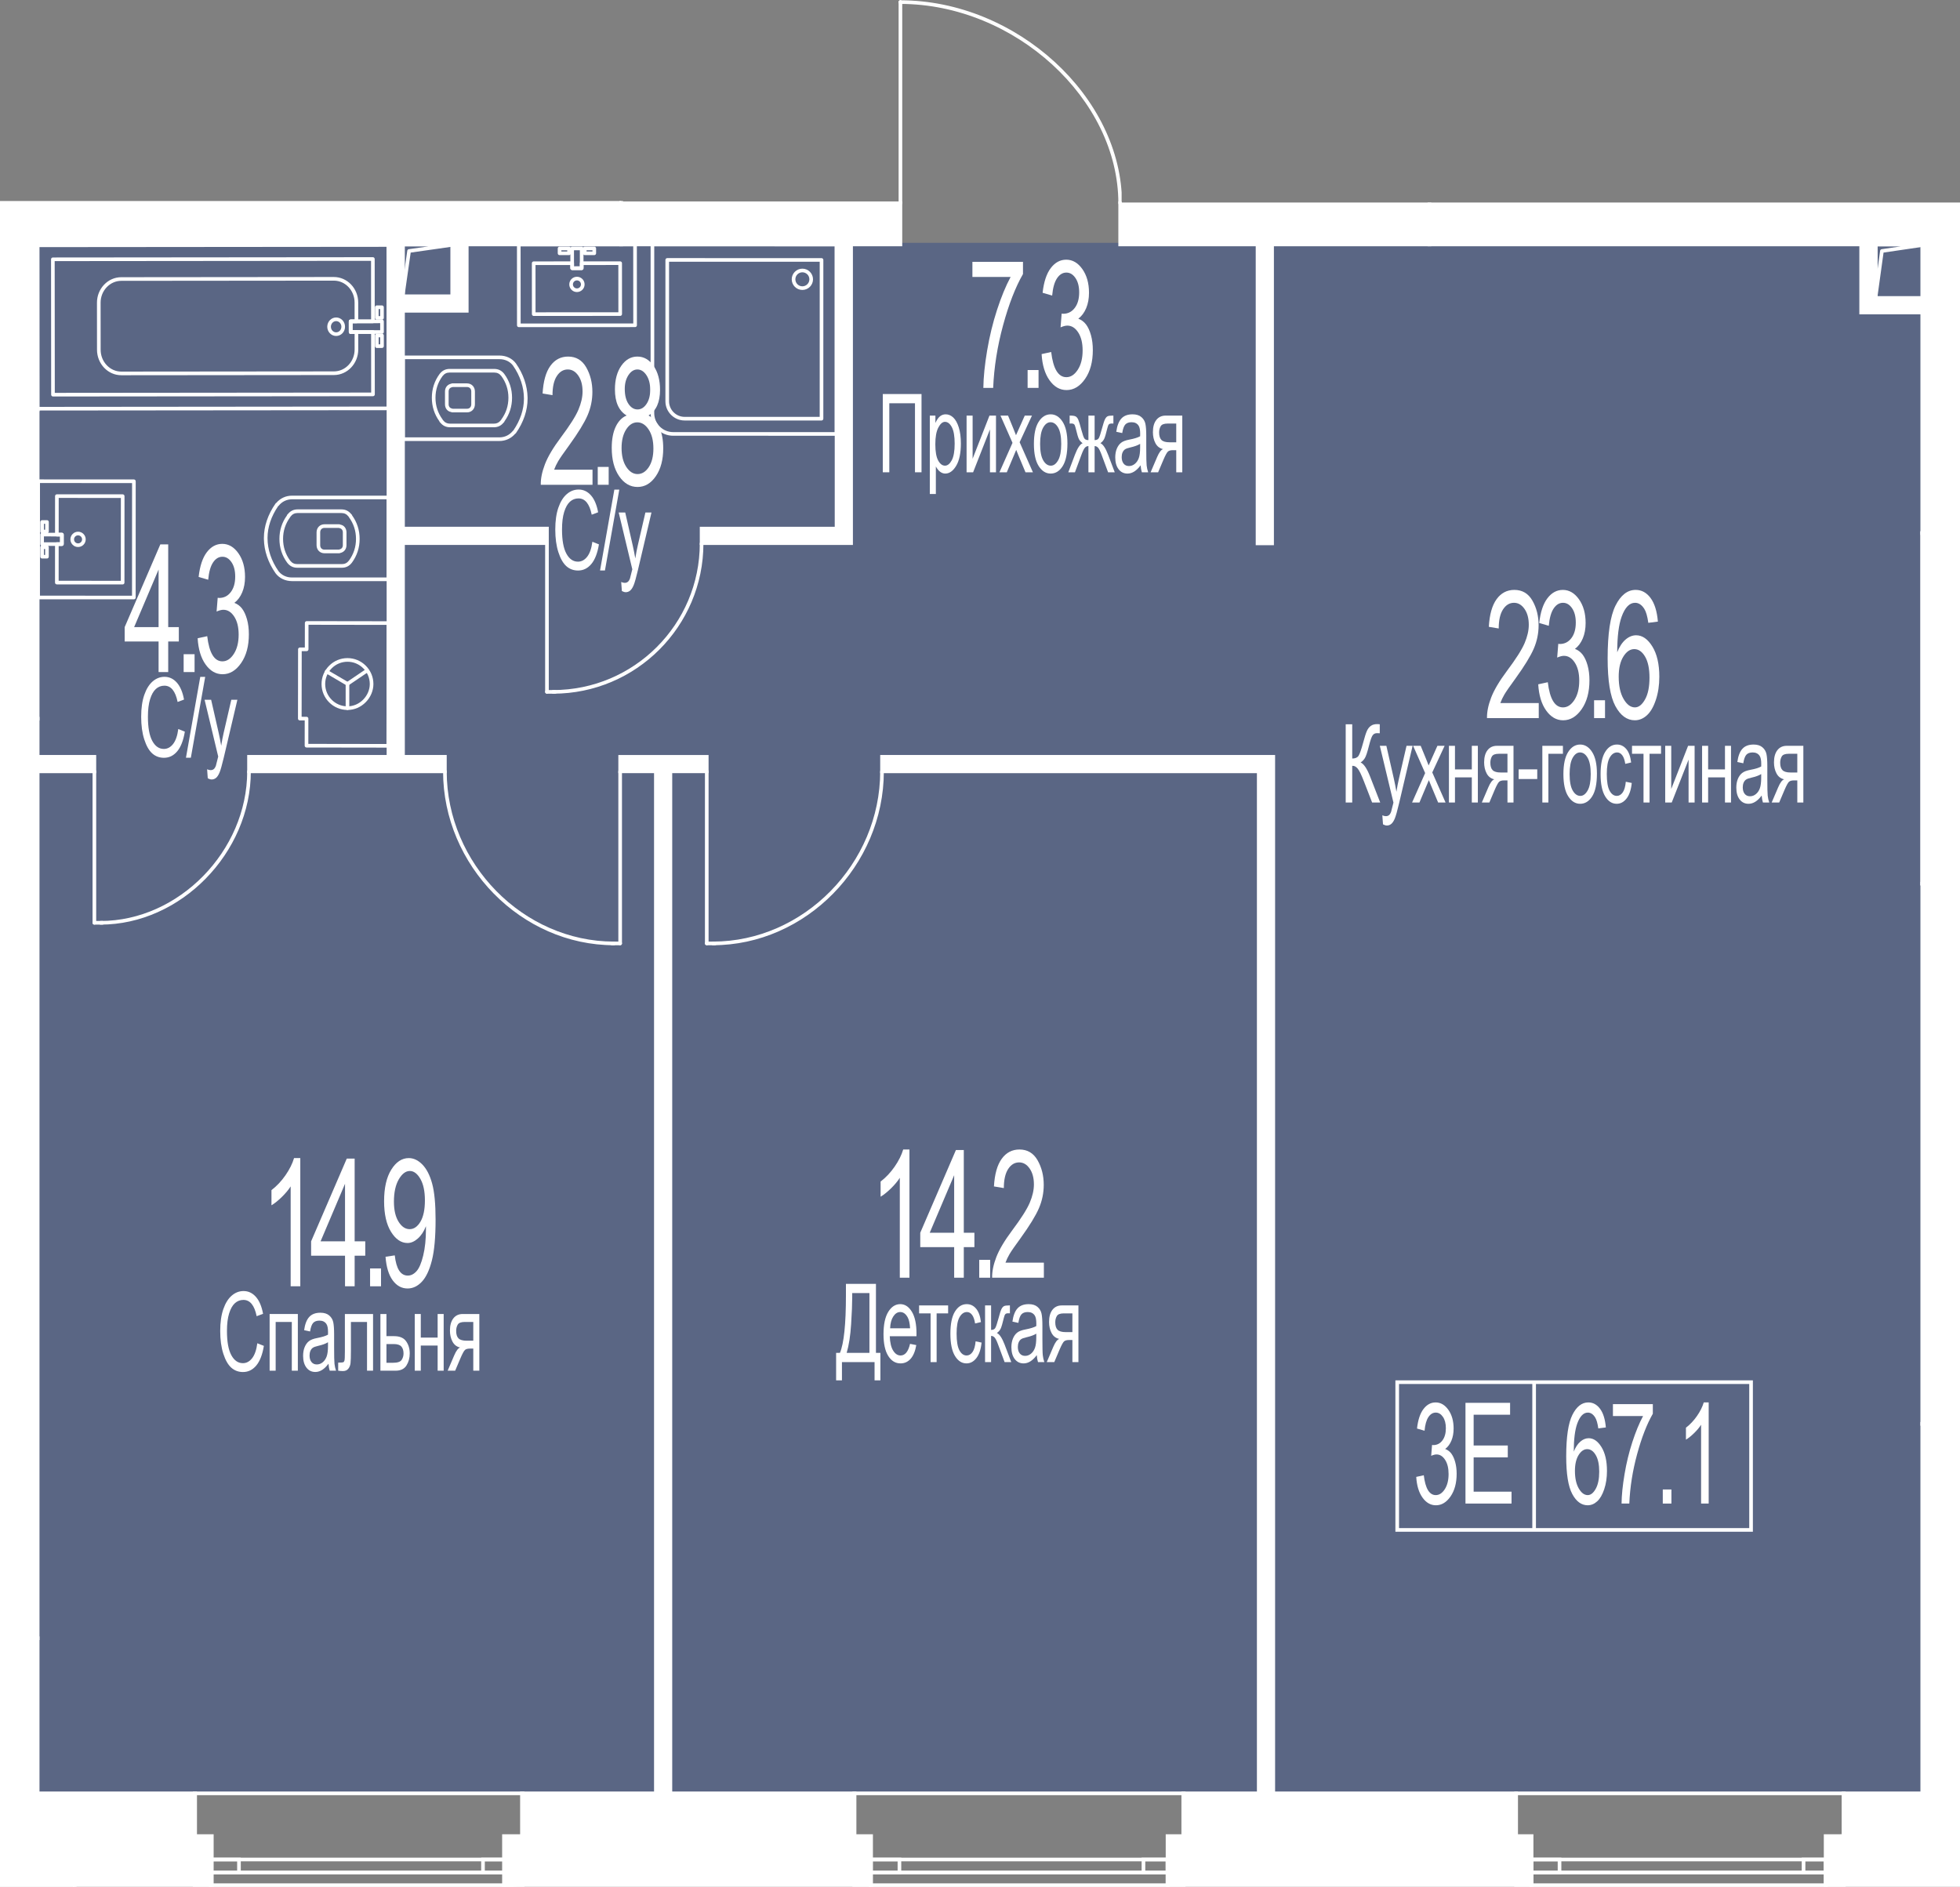 <?xml version="1.0" encoding="UTF-8"?><svg xmlns="http://www.w3.org/2000/svg" xmlns:xlink="http://www.w3.org/1999/xlink" viewBox="0 0 1000 962.699"><rect x="0" y="0" width="1000" height="962.699" fill="#808080" stroke="none"/><defs><clipPath id="clippath"><polygon points="1052.805 -2907.142 1052.805 -2907.142 84.301 -2907.142 84.301 -2535.994 110.215 -2535.994 110.215 -2437.264 110.215 -2325.326 110.215 -2101.534 627.288 -2101.534 627.288 -1988.509 735.392 -1988.509 735.392 -2102.119 760.86 -2102.119 760.86 -2137.063 1021.31 -2137.063 1021.31 -2102.119 1084.301 -2102.119 1084.301 -2907.142 1052.805 -2907.142" fill="none"/></clipPath><clipPath id="clippath-1"><rect x="-1927.011" y="-2953.246" width="4024.093" height="2988.798" fill="none"/></clipPath><clipPath id="clippath-9"><polygon points="572.255 103.344 572.255 0 445.7 0 445.7 102.564 0 102.564 0 962.699 1000 962.699 1000 103.344 572.255 103.344" fill="none"/></clipPath><clipPath id="clippath-10"><rect x="-2099.94" y="-1862.987" width="4186.793" height="3109.64" fill="none"/></clipPath><clipPath id="clippath-11"><rect x="-2099.94" y="-1862.987" width="4186.775" height="3109.64" fill="none"/></clipPath><clipPath id="clippath-12"><rect x="-2099.94" y="-1862.987" width="4186.775" height="3109.64" fill="none"/></clipPath><clipPath id="clippath-13"><rect x="-2099.94" y="-1862.987" width="4186.775" height="3109.64" fill="none"/></clipPath><clipPath id="clippath-14"><rect x="-2099.94" y="-1862.987" width="4186.775" height="3109.64" fill="none"/></clipPath><clipPath id="clippath-15"><rect x="-2099.94" y="-1862.987" width="4186.775" height="3109.64" fill="none"/></clipPath><clipPath id="clippath-16"><rect x="-2099.94" y="-1862.987" width="4186.775" height="3109.64" fill="none"/></clipPath><clipPath id="clippath-17"><rect x="-2099.94" y="-1862.987" width="4186.775" height="3109.64" fill="none"/></clipPath></defs><g id="Layer_1"><rect x="17.248" y="123.891" width="964.468" height="790.901" fill="#425688" opacity=".6"/></g><g id="_44"><g clip-path="url(#clippath-9)"><g clip-path="url(#clippath-10)"><g clip-path="url(#clippath-11)"><path d="m238.243,210.41h-7.489c-.167,0-.494-.108-.642-.197-1.785-.282-3.076-1.855-3.076-3.938v-6.528c0-2.03,1.232-3.577,3.147-3.978.122-.07.319-.156.572-.156h7.493c2.349,0,4.052,1.737,4.052,4.134v6.528c0,2.397-1.707,4.134-4.056,4.134m-7.159-1.778h.022-.022Zm-.152-.078h7.311c1.336,0,2.201-.894,2.201-2.279v-6.528c0-1.384-.865-2.279-2.197-2.279h-7.3c-.056.026-.122.052-.197.074-1.199.219-1.859,1.036-1.859,2.204v6.528c0,1.169.657,1.985,1.763,2.182.07.011.182.052.278.097m-2.969-8.806h.022-.022Z" fill="#fff"/><path d="m254.785,225.01l-49.168-.004c-.245,0-.482-.096-.657-.271-.175-.174-.271-.412-.271-.657l.004-41.749c0-.512.416-.928.928-.928l49.168.004c3.477,0,6.494,1.451,8.409,3.978,3.815,5.44,5.867,11.467,5.971,17.483v.601c0,5.919-2.056,11.983-5.953,17.542-.097.137-.234.249-.386.316-2.034,2.379-4.88,3.685-8.046,3.685m-48.24-1.859l48.24.004c2.709,0,5.132-1.158,6.821-3.258.082-.1.182-.182.293-.241,3.544-5.162,5.415-10.755,5.415-16.188v-.13c0-5.785-1.941-11.619-5.615-16.863-1.54-2.03-4.023-3.214-6.784-3.214l-48.367-.004-.004,39.894Z" fill="#fff"/><path d="m251.938,218.007h-22.3c-2.078,0-3.733-.798-5.047-2.438-.067-.044-.13-.093-.174-.141-.07-.074-.13-.16-.174-.252-.037-.089-.063-.171-.078-.241-2.542-3.529-3.837-7.567-3.837-11.987,0-4.476,1.329-8.558,3.945-12.132,1.347-1.748,3.032-2.587,5.158-2.587l22.719.004c2.13,0,3.811.839,5.144,2.568,2.631,3.6,3.956,7.678,3.956,12.146,0,4.412-1.291,8.443-3.845,11.994-.011.067-.037.148-.074.234-.045.093-.104.182-.174.256-.045.048-.108.097-.174.141-1.303,1.637-2.954,2.434-5.043,2.434m-26.041-3.77c.022.022.045.048.063.071.976,1.273,2.111,1.844,3.678,1.844h22.3c1.57,0,2.701-.572,3.681-1.848.011-.022.03-.041.048-.059.026-.085.067-.16.126-.245,2.39-3.262,3.6-6.981,3.6-11.052,0-4.064-1.206-7.778-3.585-11.033-.969-1.258-2.104-1.826-3.659-1.826l-22.719-.004c-1.559,0-2.691.572-3.678,1.844-2.364,3.232-3.57,6.943-3.57,11.018,0,4.079,1.21,7.797,3.592,11.044.044.059.085.148.122.245m30.587.553h.022-.022Zm-31.395,0h.022-.022Z" fill="#fff"/><path d="m426.803,222.336h0l-83.339-.007c-3.08,0-5.975-1.199-8.153-3.377-2.178-2.178-3.377-5.073-3.373-8.153l.004-86.067c0-.245.096-.482.271-.657.174-.174.412-.271.657-.271l93.942.007c.512,0,.928.416.928.928l-.007,96.67c0,.512-.416.928-.928.928m-93.007-96.677l-.004,85.139c0,2.587,1.006,5.014,2.832,6.843,1.826,1.826,4.257,2.832,6.84,2.832l82.412.007.007-94.814-92.086-.007Z" fill="#fff"/><path d="m419.14,214.554h0l-69.828-.004c-5.41,0-9.816-4.405-9.816-9.816l.007-72.114c0-.512.416-.928.928-.928l78.716.004c.245,0,.482.1.657.275.174.174.271.408.271.653l-.007,81.001c0,.512-.416.928-.928.928m-77.78-81.005l-.007,71.186c0,4.39,3.57,7.96,7.96,7.96l68.9.004.007-79.146-76.86-.004Z" fill="#fff"/><path d="m409.373,147.939c-2.995,0-5.429-2.434-5.429-5.429s2.434-5.429,5.429-5.429,5.429,2.434,5.429,5.429-2.434,5.429-5.429,5.429m0-9.003c-1.971,0-3.574,1.603-3.574,3.574s1.603,3.574,3.574,3.574,3.574-1.603,3.574-3.574-1.603-3.574-3.574-3.574" fill="#fff"/><path d="m19.145,209.454c-.249,0-.482-.097-.657-.271s-.271-.408-.271-.657l-.074-83.366c0-.512.416-.928.928-.928l179.052-.16c.245,0,.482.097.657.271.174.174.271.408.271.657l.074,83.362c0,.512-.416.928-.928.928l-179.052.163Zm.854-83.366l.074,81.51,177.196-.163-.074-81.506-177.196.16Z" fill="#fff"/><path d="m171.504,171.422c-1.217,0-2.36-.494-3.217-1.395-.846-.887-1.31-2.067-1.314-3.318,0-2.601,2.03-4.724,4.527-4.724h.004c1.217,0,2.36.497,3.217,1.395.843.891,1.31,2.071,1.31,3.321.004,1.25-.464,2.431-1.306,3.321-.857.902-2,1.399-3.221,1.399Zm0-7.582h-.004c-1.473,0-2.672,1.288-2.672,2.869,0,.772.286,1.496.802,2.041.505.527,1.169.816,1.874.816s1.373-.289,1.874-.82c.516-.545.798-1.269.798-2.045s-.282-1.499-.802-2.041c-.501-.527-1.165-.82-1.87-.82" fill="#fff"/><path d="m192.251,163.125c-.512,0-.928-.412-.928-.924l-.004-5.44c0-.245.096-.482.271-.657.174-.174.408-.271.657-.271h2.639c.245,0,.482.097.657.271.175.174.271.408.271.657l.004,5.437c0,.512-.416.928-.928.928h-2.639Zm.924-5.437v3.581h.787l-.004-3.581h-.783Z" fill="#fff"/><path d="m192.265,177.54c-.512,0-.928-.416-.928-.928l-.004-5.437c0-.245.096-.482.271-.657.174-.174.408-.271.657-.271h2.635c.516,0,.928.412.928.924l.007,5.437c0,.245-.097.482-.271.657s-.412.271-.657.271l-2.639.004Zm.924-5.437v3.581l.783-.004v-3.578h-.783Z" fill="#fff"/><path d="m61.912,191.453c-3.321,0-6.446-1.355-8.792-3.822-2.334-2.457-3.622-5.719-3.626-9.192l-.022-23.966c-.004-3.47,1.28-6.736,3.611-9.196,2.345-2.471,5.47-3.837,8.795-3.841l108.456-.1h.007c6.843,0,12.413,5.838,12.421,13.015l.007,9.627c0,.512-.416.928-.924.928l-2.019.004v3.581h2.022c.512,0,.928.416.928.928l.007,8.899c.004,7.181-5.563,13.033-12.41,13.037l-108.452.1h-.011Zm.011-.928h.022-.022Zm108.419-47.335h-.007l-108.456.1c-2.809.004-5.455,1.162-7.448,3.262-2.004,2.115-3.106,4.925-3.102,7.919l.022,23.966c0,2.991,1.106,5.804,3.114,7.912,1.997,2.097,4.639,3.247,7.448,3.247h.011l108.452-.1c5.823-.004,10.558-5.021,10.554-11.181l-.007-7.971h-2.019c-.516,0-.928-.412-.928-.924l-.007-5.437c0-.516.416-.931.928-.931h2.019l-.007-8.699c-.007-6.157-4.746-11.163-10.565-11.163" fill="#fff"/><path d="m27.031,202.3c-.249,0-.482-.1-.657-.271-.174-.174-.271-.412-.271-.657l-.059-69.07c0-.512.416-.928.928-.928l163.265-.148c.249,0,.482.097.657.271s.271.412.271.657l.026,31.815c0,.512-.412.928-.928.928l-10.436.011v3.581l10.439-.007c.516,0,.928.416.928.928l.03,31.815c0,.245-.097.482-.271.657-.174.171-.408.271-.657.271l-163.265.148Zm.868-69.07l.059,67.215,161.409-.148-.03-29.959-10.436.007c-.512,0-.928-.412-.928-.924l-.007-5.437c0-.249.1-.486.275-.661.174-.171.408-.271.653-.271l10.439-.011-.026-29.959-161.409.148Z" fill="#fff"/><path d="m178.904,170.345c-.512,0-.928-.412-.928-.924l-.004-5.44c0-.245.096-.482.271-.657.174-.174.408-.271.657-.271l15.991-.015c.512,0,.928.416.928.928l.007,5.437c0,.245-.1.482-.275.657-.175.174-.408.271-.653.271l-15.995.015Zm.924-5.437v3.581l14.139-.015v-3.581l-14.139.015Z" fill="#fff"/><path d="m272.309,161.204c-.512,0-.928-.416-.928-.928l-.019-25.974c0-.245.1-.482.275-.657.171-.174.408-.271.653-.271l19.631-.007c.512,0,.928.412.928.924l.004,1.64,2.995-.004v-1.637c0-.516.416-.928.928-.928l19.631-.011c.512,0,.928.412.928.928l.019,25.97c0,.245-.097.482-.271.657s-.412.271-.657.271l-44.117.026Zm.909-25.974l.019,24.118,42.262-.026-.019-24.114-17.776.011v1.637c0,.512-.416.928-.928.928l-4.85.004c-.508,0-.928-.416-.928-.928l-.004-1.637-17.776.007Zm23.558,1.625h.022-.022Z" fill="#fff"/><path d="m285.492,130.173c-.512,0-.928-.412-.928-.928v-2.475c0-.512.416-.928.928-.928l4.85-.004c.249,0,.482.097.657.271s.271.412.271.657v2.479c0,.512-.416.928-.928.928h-4.85Zm4.85-.928h.022-.022Zm-3.922-1.548v.62h2.995v-.624l-2.995.004Z" fill="#fff"/><path d="m298.349,130.165c-.245,0-.482-.097-.657-.271-.175-.174-.271-.408-.271-.657v-2.475c0-.512.412-.928.928-.928l4.85-.004c.245,0,.482.097.653.271.174.174.275.412.275.657v2.479c0,.512-.419.928-.928.928h-4.85Zm4.85-.928h.019-.019Zm-3.922-1.548v.62h2.995v-.624l-2.995.004Z" fill="#fff"/><path d="m294.351,149.013c-1.039,0-2.019-.404-2.754-1.139-.738-.739-1.147-1.718-1.147-2.761,0-2.152,1.752-3.904,3.904-3.904h.004c1.039,0,2.019.405,2.754,1.139.742.739,1.147,1.718,1.147,2.761.004,1.039-.401,2.019-1.139,2.757-.739.739-1.722,1.147-2.765,1.147h-.004Zm.007-5.949h-.004c-1.128,0-2.049.917-2.049,2.049,0,.545.215,1.061.605,1.447.382.386.898.597,1.44.597h.004c.549,0,1.065-.211,1.451-.601.386-.386.598-.902.598-1.447s-.215-1.061-.601-1.447-.898-.598-1.444-.598m3.9,2.045h.022-.022Z" fill="#fff"/><path d="m264.71,166.918c-.512,0-.928-.412-.928-.928l-.026-41.234c0-.245.096-.482.271-.657.174-.174.412-.271.657-.271l59.318-.026c.512,0,.928.416.928.928l.026,41.234c0,.245-.097.482-.271.657s-.408.271-.657.271l-59.318.026Zm.902-41.234l.026,39.378,57.462-.026-.026-39.378-57.462.026Z" fill="#fff"/><path d="m291.927,137.788c-.245,0-.482-.1-.657-.275-.174-.171-.271-.408-.271-.653l-.007-10.094c0-.512.412-.928.928-.928l4.85-.004c.245,0,.482.097.653.271.174.174.275.412.275.657l.007,10.094c0,.508-.416.928-.928.928l-4.85.004Zm.92-10.094l.007,8.239,2.995-.004-.007-8.239-2.995.004Z" fill="#fff"/><path d="m173.058,282.293h-7.489c-2.353,0-4.056-1.741-4.056-4.134v-6.528c0-2.397,1.707-4.134,4.056-4.134h7.489c.167,0,.494.108.642.197,1.785.282,3.08,1.855,3.08,3.938l-.004,6.532c0,2.026-1.232,3.574-3.147,3.974-.122.071-.319.156-.572.156m-7.489-12.941c-1.336,0-2.201.894-2.201,2.279v6.528c0,1.384.865,2.279,2.201,2.279h7.296c.056-.026.122-.052.197-.074,1.199-.219,1.859-1.032,1.859-2.201l.004-6.532c0-1.169-.661-1.985-1.766-2.182-.071-.011-.182-.052-.278-.097h-7.311Z" fill="#fff"/><path d="m198.193,296.505h0l-49.172-.004c-3.474,0-6.491-1.447-8.409-3.978-3.811-5.44-5.863-11.467-5.967-17.483-.004-.026-.004-.056-.004-.085v-.516c0-5.912,2.06-11.979,5.952-17.542.1-.137.234-.249.386-.315,2.037-2.379,4.88-3.685,8.046-3.685l49.168.004c.248,0,.482.1.657.271.175.174.271.412.271.657v41.749c0,.512-.416.928-.928.928m-61.697-21.936c0,5.789,1.941,11.619,5.615,16.863,1.544,2.034,4.023,3.214,6.784,3.214l48.37.004v-39.894l-48.24-.004c-2.709,0-5.132,1.158-6.821,3.262-.078.097-.178.178-.289.238-3.548,5.166-5.418,10.758-5.418,16.188v.13Z" fill="#fff"/><path d="m174.382,289.675h-22.719c-2.126,0-3.811-.842-5.14-2.572-2.631-3.596-3.96-7.678-3.96-12.146,0-4.409,1.295-8.443,3.845-11.987.015-.071.037-.152.078-.237.041-.097.1-.182.171-.256.044-.048.108-.097.174-.141,1.314-1.64,2.961-2.438,5.043-2.438l22.304.004c2.078,0,3.73.798,5.043,2.434.063.041.119.085.16.126.078.078.145.171.189.271.041.085.063.167.078.237,2.542,3.529,3.837,7.567,3.837,11.99,0,4.476-1.325,8.554-3.945,12.128-1.347,1.748-3.028,2.587-5.158,2.587m-26.237-26.011c-.022.082-.063.152-.119.234-2.397,3.269-3.607,6.988-3.607,11.059,0,4.067,1.206,7.778,3.585,11.037.972,1.254,2.104,1.826,3.659,1.826h22.719c1.559,0,2.691-.568,3.678-1.844,2.364-3.232,3.57-6.943,3.57-11.014,0-4.079-1.21-7.797-3.592-11.048-.045-.059-.085-.145-.122-.241-.022-.022-.045-.048-.063-.074-.976-1.269-2.111-1.841-3.674-1.841l-22.304-.004c-1.566,0-2.701.572-3.678,1.852-.015.019-.034.041-.052.059" fill="#fff"/><path d="m62.569,298.195h0l-33.574-.019c-.245,0-.482-.096-.657-.271-.175-.174-.271-.412-.271-.657l.011-19.631c0-.245.097-.482.271-.657s.412-.271.657-.271h1.637l.004-2.995h-1.637c-.512,0-.928-.416-.928-.928l.011-19.635c0-.512.416-.928.928-.928l33.574.018c.512,0,.928.416.928.928l-.026,44.117c0,.245-.097.482-.271.657-.175.174-.408.271-.657.271m-32.646-1.874l31.718.019.026-42.262-31.718-.018-.011,17.78h1.637c.249,0,.482.1.657.275.174.171.271.408.271.653l-.004,4.85c0,.516-.412.928-.928.928h-1.637l-.011,17.776Z" fill="#fff"/><path d="m23.962,272.112h-2.479c-.245,0-.482-.096-.657-.271-.175-.174-.271-.412-.271-.657l.004-4.85c0-.512.416-.928.928-.928h2.475c.516,0,.928.416.928.928v4.85c0,.249-.097.482-.271.657-.174.174-.412.271-.657.271m-1.551-1.855h.623v-2.995h-.62l-.004,2.995Z" fill="#fff"/><path d="m23.952,284.968h-2.475c-.245,0-.482-.096-.657-.271-.175-.174-.271-.412-.271-.657v-4.85c0-.249.1-.482.275-.657s.408-.271.653-.271h2.479c.512,0,.928.419.928.928l-.004,4.85c0,.512-.412.928-.928.928m-1.548-1.855h.62l.004-2.995h-.623v2.995Z" fill="#fff"/><path d="m39.828,279.101h-.004c-1.043,0-2.022-.404-2.757-1.143-.739-.739-1.143-1.718-1.143-2.765,0-1.039.408-2.023,1.147-2.757.735-.739,1.715-1.143,2.757-1.143h.004c2.152,0,3.9,1.752,3.9,3.904,0,1.043-.408,2.026-1.143,2.761-.738.739-1.718,1.143-2.761,1.143m0-5.953c-.546,0-1.061.212-1.447.598-.386.39-.601.902-.601,1.451,0,.545.211,1.061.597,1.447.39.386.902.601,1.451.601.545,0,1.061-.211,1.447-.597.39-.39.601-.902.601-1.451,0-1.128-.916-2.049-2.048-2.049Z" fill="#fff"/><path d="m68.287,305.8h0l-48.838-.026c-.512,0-.928-.416-.928-.928l.022-59.321c0-.245.1-.482.275-.657.171-.171.408-.271.653-.271l48.841.026c.512,0,.928.416.928.928l-.026,59.322c0,.245-.1.482-.275.657-.171.171-.408.271-.653.271m-47.91-1.881l46.982.026.026-57.466-46.986-.026-.022,57.466Z" fill="#fff"/><path d="m31.573,278.543h0l-10.094-.004c-.245,0-.482-.096-.657-.271-.175-.174-.271-.412-.271-.657l.004-4.85c0-.512.416-.928.928-.928l10.094.007c.245,0,.482.097.653.271.174.174.275.412.275.657l-.004,4.847c0,.516-.416.928-.928.928m-9.166-1.859l8.239.004.004-2.991-8.239-.007-.004,2.995Z" fill="#fff"/><path d="m177.286,349.838c-.297,0-.59-.145-.768-.408-.286-.423-.174-.998.249-1.288l10.005-6.78c.427-.286,1.002-.178,1.288.249.286.423.178.998-.248,1.288l-10.005,6.78c-.16.108-.341.16-.519.16" fill="#fff"/><path d="m177.291,362.245c-.512,0-.928-.416-.928-.928l-.004-12.406c0-.512.412-.928.928-.928.512,0,.928.416.928.928l.004,12.406c0,.512-.416.928-.928.928" fill="#fff"/><path d="m177.286,349.838c-.16,0-.323-.041-.468-.13l-10.64-6.25c-.442-.26-.59-.828-.33-1.269.26-.445.835-.583,1.269-.327l10.636,6.249c.445.256.594.828.33,1.266-.171.297-.482.46-.798.46" fill="#fff"/><path d="m177.284,362.243c-7.292,0-13.226-5.93-13.23-13.223,0-3.526,1.377-6.847,3.878-9.352,2.501-2.501,5.823-3.885,9.348-3.885h.007c3.522,0,6.839,1.377,9.344,3.878,2.501,2.501,3.882,5.823,3.885,9.348,0,3.355-1.41,6.721-3.874,9.226-2.535,2.587-5.86,4.008-9.352,4.008h-.007Zm.004-24.604h-.007c-3.028,0-5.882,1.188-8.035,3.344-2.152,2.152-3.336,5.006-3.336,8.038.004,6.268,5.107,11.367,11.374,11.367h.007c2.991,0,5.845-1.225,8.031-3.451,2.123-2.164,3.34-5.054,3.34-7.927-.004-3.028-1.187-5.882-3.344-8.038-2.152-2.149-5.006-3.333-8.03-3.333" fill="#fff"/><path d="m198.098,381.463h0l-41.724-.063c-.512,0-.924-.419-.924-.931l.015-12.892-2.512-.004c-.512,0-.924-.416-.924-.931l.052-35.344c0-.249.1-.482.275-.657s.408-.271.653-.271h.004l2.512.004.019-12.525c0-.249.097-.482.275-.657.171-.174.408-.271.653-.271l41.727.063c.245,0,.479.096.653.275.174.174.271.408.271.657l-.097,62.624c0,.245-.097.479-.275.653-.171.174-.408.271-.653.271m-40.792-1.919l39.868.063.093-60.769-39.872-.063-.015,12.529c0,.245-.1.482-.275.657-.174.171-.412.267-.653.267h-2.516l-.052,33.489,2.512.004c.516,0,.928.419.928.931l-.018,12.892Z" fill="#fff"/></g><g clip-path="url(#clippath-12)"><path d="m205.423,152.001c-.022,0-.045,0-.067-.004-.482-.033-.861-.438-.861-.924v-26.3c0-.512.416-.928.928-.928h26.3c.486,0,.891.379.924.861.037.486-.312.917-.794.987l-22.322,3.188-3.188,22.322c-.067.46-.46.798-.92.798m.928-26.3v12.317l1.44-10.087c.06-.412.379-.731.79-.79l10.087-1.44h-12.317Z" fill="#fff"/><path d="m956.991,152.001c-.022,0-.045,0-.067-.004-.482-.033-.861-.438-.861-.924v-26.3c0-.512.416-.928.928-.928h25.469c.486,0,.894.375.924.861.037.482-.308.913-.79.987l-21.599,3.18-3.084,22.326c-.067.464-.46.802-.92.802m.928-26.3v11.89l1.332-9.656c.06-.412.379-.731.787-.794l9.775-1.44h-11.894Z" fill="#fff"/><path d="m283.534,5.781h-.067c-.482-.033-.861-.438-.861-.928v-21.038c0-.512.416-.928.928-.928h22.879c.49,0,.894.382.924.868.034.486-.319.917-.805.98l-19.55,2.538-2.527,17.713c-.067.46-.46.794-.92.794m.928-21.038v7.055l.783-5.485c.059-.412.386-.735.798-.79l6.019-.779h-7.6Z" fill="#fff"/><path d="m283.535,5.783c-.045,0-.089-.004-.134-.007-.505-.074-.861-.542-.787-1.05l2.627-18.411c.074-.508.538-.854,1.05-.787.508.07.861.542.79,1.046l-2.631,18.411c-.067.464-.464.798-.916.798" fill="#fff"/><path d="m283.534,5.783c-.512,0-.928-.416-.928-.928v-21.038c0-.516.416-.928.928-.928s.928.412.928.928V4.855c0,.512-.416.928-.928.928" fill="#fff"/><path d="m283.534,5.783c-.512,0-.928-.416-.928-.928v-21.038c0-.516.416-.928.928-.928s.928.412.928.928V4.855c0,.512-.416.928-.928.928" fill="#fff"/><path d="m306.412,5.783h-22.879c-.512,0-.928-.416-.928-.928s.416-.928.928-.928h22.879c.512,0,.928.416.928.928s-.416.928-.928.928" fill="#fff"/><path d="m316.933,15.164h-10.521c-.508,0-.928-.412-.928-.928v-116.301c0-.516.419-.928.928-.928h10.521c.512,0,.928.412.928.928V14.236c0,.516-.416.928-.928.928m-9.593-1.855h8.665v-114.449h-8.665V13.308Z" fill="#fff"/><path d="m77.081,62.54c-.512,0-.928-.416-.928-.928V-85.666c0-.512.416-.928.928-.928s.928.416.928.928V61.612c0,.512-.416.928-.928.928" fill="#fff"/><path d="m192.799,62.54h-115.719c-.512,0-.928-.416-.928-.928s.416-.928.928-.928h115.719c.512,0,.928.416.928.928s-.416.928-.928.928" fill="#fff"/><path d="m192.799,62.54c-.512,0-.928-.416-.928-.928V-85.666c0-.512.416-.928.928-.928s.928.416.928.928V61.612c0,.512-.416.928-.928.928" fill="#fff"/><path d="m231.724,55.703c-.512,0-.928-.416-.928-.928V-78.827c0-.512.416-.928.928-.928s.928.416.928.928V54.775c0,.512-.416.928-.928.928" fill="#fff"/><path d="m213.839,55.703c-.512,0-.928-.416-.928-.928V-78.827c0-.512.416-.928.928-.928s.928.416.928.928V54.775c0,.512-.416.928-.928.928" fill="#fff"/><path d="m231.724,55.703h-17.884c-.516,0-.928-.416-.928-.928s.412-.928.928-.928h17.884c.512,0,.928.416.928.928s-.416.928-.928.928" fill="#fff"/><path d="m13.962,62.54h-115.719c-.512,0-.928-.416-.928-.928s.416-.928.928-.928H13.962c.512,0,.928.416.928.928s-.416.928-.928.928" fill="#fff"/><path d="m13.962,62.54c-.512,0-.928-.416-.928-.928V-85.666c0-.512.416-.928.928-.928s.928.416.928.928V61.612c0,.512-.416.928-.928.928" fill="#fff"/><path d="m-101.757,62.54c-.201,0-.405-.067-.572-.197-.404-.319-.475-.902-.16-1.303L13.231-86.237c.319-.408.909-.468,1.303-.16.404.319.475.902.16,1.303L-101.025,62.184c-.185.234-.456.356-.731.356" fill="#fff"/><path d="m13.962,62.54c-.275,0-.546-.122-.731-.356L-102.487-85.094c-.316-.401-.245-.984.16-1.303.393-.315.984-.252,1.303.16L14.693,61.04c.316.401.245.984-.16,1.303-.167.13-.371.197-.572.197" fill="#fff"/><path d="m192.799,62.54c-.275,0-.546-.122-.731-.356L76.353-85.094c-.315-.401-.248-.984.156-1.303.397-.315.984-.252,1.303.16L193.53,61.04c.316.401.245.984-.16,1.303-.167.13-.371.197-.572.197" fill="#fff"/><path d="m77.081,62.54c-.201,0-.405-.067-.572-.197-.404-.319-.475-.902-.16-1.303l115.719-147.278c.315-.408.905-.468,1.303-.16.404.319.471.902.156,1.303L77.812,62.184c-.185.234-.456.356-.731.356" fill="#fff"/><path d="m941.665,962.908h-169.08v-48.83h169.08v48.83Zm-167.225-1.855h165.369v-45.119h-165.369v45.119Z" fill="#fff"/><path d="m932.391,956.302h-151.887v-8.454h151.887v8.454Zm-150.031-1.855h148.176v-4.743h-148.176v4.743Z" fill="#fff"/><path d="m932.391,956.302h-13.141v-8.454h13.141v8.454Zm-11.285-1.855h9.43v-4.743h-9.43v4.743Z" fill="#fff"/><path d="m796.607,956.302h-16.102v-8.454h16.102v8.454Zm-14.247-1.855h12.391v-4.743h-12.391v4.743Z" fill="#fff"/><path d="m932.391,962.908h-151.887v-8.457h151.887v8.457Zm-150.031-1.855h148.176v-4.747h-148.176v4.747Z" fill="#fff"/><path d="m604.874,962.908h-169.975v-48.83h169.975v48.83Zm-168.119-1.855h166.263v-45.119h-166.263v45.119Z" fill="#fff"/><path d="m596.606,956.302h-153.252v-8.454h153.252v8.454Zm-151.393-1.855h149.541v-4.743h-149.541v4.743Z" fill="#fff"/><path d="m596.606,956.302h-14.143v-8.454h14.143v8.454Zm-12.284-1.855h10.432v-4.743h-10.432v4.743Z" fill="#fff"/><path d="m459.82,956.302h-16.466v-8.454h16.466v8.454Zm-14.607-1.855h12.755v-4.743h-12.755v4.743Z" fill="#fff"/><path d="m596.606,962.908h-153.252v-8.457h153.252v8.457Zm-151.393-1.855h149.541v-4.747h-149.541v4.747Z" fill="#fff"/><path d="m267.542,962.908H98.417v-48.83h169.125v48.83Zm-167.269-1.855h165.414v-45.119H100.273v45.119Z" fill="#fff"/><path d="m258.338,956.302H106.615v-8.454h151.723v8.454Zm-149.872-1.855h148.012v-4.743H108.467v4.743Z" fill="#fff"/><path d="m258.338,956.302h-12.84v-8.454h12.84v8.454Zm-10.985-1.855h9.129v-4.743h-9.129v4.743Z" fill="#fff"/><path d="m122.851,956.302h-16.24v-8.454h16.24v8.454Zm-14.384-1.855h12.528v-4.743h-12.528v4.743Z" fill="#fff"/><path d="m258.338,962.908H106.615v-8.457h151.723v8.457Zm-149.872-1.855h148.012v-4.747H108.467v4.747Z" fill="#fff"/></g><polygon points="19.222 366.688 -1.816 366.688 -1.816 769.213 -1.816 835.875 19.222 835.875 19.222 366.688" fill="#fff"/><polygon points="316.934 124.732 433.702 124.732 459.401 124.732 459.401 103.694 316.934 103.694 316.934 124.732" fill="#fff"/><polygon points="1061.798 103.692 1001.775 103.692 980.737 103.692 729.312 103.692 729.312 124.73 926.708 124.73 980.737 124.73 980.737 272.012 1001.775 272.012 1001.775 124.73 1061.798 124.73 1061.798 103.692" fill="#fff"/><polygon points="980.736 726.509 997.265 726.509 1001.774 726.509 1001.774 450.887 980.736 450.887 980.736 726.509" fill="#fff"/><rect x="-1.815" y="124.733" width="21.038" height="84.201" fill="#fff"/><rect x="-129.825" y="432.952" width="131.713" height="7.422" fill="#fff"/><polygon points="649.632 918.001 642.21 918.001 642.21 393.564 450.01 393.564 450.01 386.142 649.632 386.142 649.632 918.001" fill="#fff"/><rect x="316.409" y="386.141" width="44.184" height="7.422" fill="#fff"/><rect x="127.048" y="386.141" width="99.939" height="7.422" fill="#fff"/><rect x="13.248" y="386.141" width="34.903" height="7.422" fill="#fff"/><rect x="334.623" y="389.718" width="7.422" height="527.358" fill="#fff"/><rect x="201.147" y="269.691" width="77.914" height="7.422" fill="#fff"/><polygon points="434.234 277.115 357.96 277.115 357.96 269.693 426.812 269.693 426.812 119.899 434.234 119.899 434.234 277.115" fill="#fff"/><rect x="198.197" y="118.91" width="7.422" height="271.483" fill="#fff"/><polygon points="238.14 158.578 203.942 158.578 203.942 151.156 230.718 151.156 230.718 121.816 238.14 121.816 238.14 158.578" fill="#fff"/><rect x="641.603" y="124.266" width="7.422" height="152.981" fill="#fff"/><polygon points="985.343 159.453 949.568 159.453 949.568 121.923 956.99 121.923 956.99 152.031 985.343 152.031 985.343 159.453" fill="#fff"/><polygon points="1035.805 507.669 993.48 507.669 993.48 500.247 1028.383 500.247 1028.383 474.566 997.532 474.566 997.532 467.144 1035.805 467.144 1035.805 507.669" fill="#fff"/><polygon points="19.222 366.688 -1.816 366.688 -1.816 432.949 -129.826 432.949 -129.826 440.372 -1.816 440.372 -1.816 769.213 -1.816 835.875 19.222 835.875 19.222 393.564 48.15 393.564 48.15 386.142 19.222 386.142 19.222 366.688" fill="#fff"/><path d="m20.149,836.8H-2.744v-395.5h-128.01v-9.278H-2.744v-66.261h22.893v19.453h28.928v9.278h-28.928v442.308Zm-21.038-1.855h19.182v-442.308h28.928v-5.567h-28.928v-19.453H-.889v66.261h-128.01v5.567H-.889v395.5Z" fill="#fff"/><polygon points="459.401 124.732 459.401 103.694 316.933 103.694 316.933 124.732 426.81 124.732 426.81 269.693 357.963 269.693 357.963 277.116 434.233 277.116 434.233 124.732 459.401 124.732" fill="#fff"/><path d="m435.163,278.043h-78.129v-9.278h68.851V125.659h-109.881v-22.894h144.324v22.894h-25.165v152.384Zm-76.274-1.855h74.418V123.803h25.165v-19.183h-140.613v19.183h109.881v146.817h-68.851v5.567Z" fill="#fff"/><path d="m980.735,103.691h-251.425v21.042h220.259v34.721h31.166v112.557h21.042V124.733h60.023v-21.042h-81.065Zm-23.744,21.042h23.744v27.299h-23.744v-27.299Z" fill="#fff"/><path d="m1002.701,272.938h-22.894v-112.557h-31.166v-34.724h-220.259v-22.894h334.342v22.894h-60.023v147.281Zm-21.038-1.855h19.183V123.802h60.023v-19.183h-330.63v19.183h220.259v34.724h31.166v112.557Zm0-118.123h-25.599v-29.154h25.599v29.154Zm-23.744-1.855h21.888v-25.443h-21.888v25.443Z" fill="#fff"/><path d="m1001.777,450.888h-21.042v275.621h21.042v-218.842h34.027v-40.525h-34.027v-16.255Zm26.605,49.357h-26.608v-25.681h26.608v25.681Z" fill="#fff"/><path d="m1002.701,727.437h-22.894v-277.477h22.894v16.255h34.031v42.38h-34.031v218.842Zm-21.038-1.855h19.183v-218.842h34.031v-38.669h-34.031v-16.255h-19.183v273.766Zm47.646-224.409h-28.464v-27.536h28.464v27.536Zm-26.608-1.855h24.753v-23.825h-24.753v23.825Z" fill="#fff"/><rect x="-1.815" y="124.733" width="21.038" height="84.201" fill="#fff"/><path d="m20.151,209.858H-2.743v-86.056h22.894v86.056Zm-21.038-1.855h19.183v-82.345H-.887v82.345Z" fill="#fff"/><polygon points="450.01 393.564 642.21 393.564 642.21 918.002 649.632 918.002 649.632 386.142 450.01 386.142 450.01 393.564" fill="#fff"/><path d="m650.56,918.929h-9.278V394.492h-192.2v-9.278h201.478v533.715Zm-7.422-1.855h5.567V387.069h-197.767v5.567h192.2v524.437Z" fill="#fff"/><polygon points="316.408 393.564 334.621 393.564 334.621 917.077 342.044 917.077 342.044 393.564 360.591 393.564 360.591 386.142 316.408 386.142 316.408 393.564" fill="#fff"/><path d="m342.972,918.005h-9.278V394.492h-18.214v-9.278h46.04v9.278h-18.548v523.513Zm-7.422-1.855h5.567V392.636h18.548v-5.567h-42.328v5.567h18.214v523.513Z" fill="#fff"/><polygon points="205.617 158.578 238.141 158.578 238.141 121.816 230.719 121.816 230.719 151.156 205.617 151.156 205.617 118.91 198.195 118.91 198.195 386.141 127.05 386.141 127.05 393.563 226.989 393.563 226.989 386.141 205.617 386.141 205.617 277.113 279.063 277.113 279.063 269.691 205.617 269.691 205.617 158.578" fill="#fff"/><path d="m227.917,394.492h-101.795v-9.278h71.145V117.98h9.278v32.249h23.246v-29.34h9.278v38.617h-32.524v109.258h73.442v9.278h-73.442v107.172h21.372v9.278Zm-99.939-1.855h98.084v-5.567h-21.372v-110.883h73.442v-5.567h-73.442v-112.969h32.524v-34.906h-5.567v29.34h-26.957v-32.249h-5.567v267.234h-71.145v5.567Z" fill="#fff"/><rect x="641.603" y="124.266" width="7.422" height="152.981" fill="#fff"/><path d="m649.953,278.175h-9.278V123.338h9.278v154.837Zm-7.422-1.855h5.567V125.193h-5.567v151.126Z" fill="#fff"/><polygon points="980.736 769.212 980.736 936.863 1001.774 936.863 1001.774 726.468 980.736 726.468 980.736 769.212" fill="#fff"/><path d="m1002.701,937.792h-22.894v-212.251h22.894v212.251Zm-21.038-1.855h19.183v-208.54h-19.183v208.54Z" fill="#fff"/><rect x="980.739" y="272.011" width="21.038" height="178.837" fill="#fff"/><path d="m1002.701,451.775h-22.894v-180.692h22.894v180.692Zm-21.038-1.855h19.183v-176.981h-19.183v176.981Z" fill="#fff"/><rect x="-1.815" y="208.889" width="21.038" height="157.798" fill="#fff"/><path d="m20.151,367.615H-2.743v-159.65h22.894v159.65Zm-21.038-1.855h19.183v-155.939H-.887v155.939Z" fill="#fff"/><polygon points="729.311 124.732 729.311 103.694 571.513 103.694 571.513 124.732 644.476 124.732 729.311 124.732" fill="#fff"/><path d="m730.238,125.657h-159.654v-22.894h159.654v22.894Zm-157.795-1.855h155.943v-19.183h-155.943v19.183Z" fill="#fff"/><polygon points="38.157 936.864 19.223 936.864 19.223 835.875 -1.818 835.875 -1.818 1067.204 -1.818 1067.312 19.223 1067.204 19.238 1067.204 38.157 1067.204 38.157 955.802 80.015 955.802 98.017 955.802 98.017 936.864 38.157 936.864" fill="#fff"/><path d="m-2.744,1068.241v-233.297h22.893v100.993h78.793v20.789h-59.859v111.406l-41.828.108Zm1.855-231.441v229.578l38.116-.1v-111.406h59.859v-17.078H18.293v-100.993H-.889Z" fill="#fff"/><polygon points="939.814 955.8 960.748 955.8 1086.987 955.8 1107.921 955.781 1107.921 936.907 939.814 936.866 939.814 955.8" fill="#fff"/><path d="m1086.986,956.728h-148.101v-20.793l169.963.041v20.73l-21.862.022Zm-146.246-1.855l166.252-.022v-17.019l-166.252-.041v17.082Z" fill="#fff"/><g clip-path="url(#clippath-13)"><polygon points="1108.314 915.004 940.563 915.004 940.563 936.814 931.441 936.814 931.441 982.961 1116.746 961.983 1116.746 936.814 1108.314 936.814 1108.314 915.004" fill="#fff"/><path d="m930.514,984.004v-48.118h9.122v-21.81h169.607v21.81h8.435v26.924l-.824.089-186.34,21.105Zm1.855-46.262v44.18l183.453-20.771v-23.41h-8.435v-21.81h-165.896v21.81h-9.122Z" fill="#fff"/><path d="m773.513,915.006h-169.822v21.806h-8.009v46.396h27.792v28.152h126.878v-28.152h31.08v-46.396h-7.92v-21.806Zm-48.493,92.951h-75.416v-36.699h75.416v36.699Z" fill="#fff"/><path d="m751.276,1012.288h-128.726v-28.152h-27.799v-48.248h8.012v-21.81h171.678v21.81h7.92v48.248h-31.084v28.152Zm-126.87-1.855h125.015v-28.152h31.084v-44.537h-7.92v-21.81h-167.967v21.81h-8.012v44.537h27.799v28.152Zm101.542-1.548h-77.268v-38.554h77.268v38.554Zm-75.413-1.855h73.557v-34.843h-73.557v34.843Z" fill="#fff"/><polygon points="436.007 915.004 266.292 915.004 266.292 936.814 257.119 936.814 257.119 962.918 444.442 982.943 444.442 936.814 436.007 936.814 436.007 915.004" fill="#fff"/><path d="m445.371,983.972l-1.024-.108-188.155-20.114v-27.866h9.174v-21.81h171.57v21.81h8.435v48.088Zm-187.324-21.888l185.468,19.825v-44.169h-8.435v-21.81h-167.859v21.81h-9.174v24.345Z" fill="#fff"/><polygon points="99.567 915.004 -1.831 915.004 -1.831 1068.182 15.222 1068.182 15.222 1075.181 65.173 1075.181 65.173 982.928 108.073 982.928 108.073 936.814 99.567 936.814 99.567 915.004" fill="#fff"/><path d="m66.099,1076.11H14.292v-6.999H-2.756v-155.034h103.253v21.81h8.506v47.969h-42.904v92.254Zm-49.951-1.855h48.095v-92.254h42.904v-44.258h-8.506v-21.81H-.901v151.323h17.049v6.999Z" fill="#fff"/><rect x="980.739" y="272.011" width="21.038" height="178.837" fill="#fff"/><path d="m1002.701,451.775h-22.894v-180.692h22.894v180.692Zm-21.038-1.855h19.183v-176.981h-19.183v176.981Z" fill="#fff"/><polygon points="284.848 -102.067 316.934 -102.067 316.934 -128.026 192.798 -128.026 192.798 -102.067 255.916 -102.067 255.916 98.431 56.042 98.431 56.042 -102.067 77.08 -102.067 77.08 -128.026 13.962 -128.026 13.962 -102.067 35 -102.067 35 98.431 -164.875 98.431 -164.875 -102.067 -101.757 -102.067 -101.757 -128.026 -308.998 -128.026 -308.998 -102.067 -191.175 -102.067 -191.175 98.431 -308.998 98.431 -308.998 124.731 80.011 124.731 316.934 124.731 316.934 98.431 282.217 98.431 282.217 -102.067 284.848 -102.067" fill="#fff"/><path d="m317.859,125.659H-309.924v-28.152h117.823V-101.14h-117.823v-27.814H-100.828v27.814h-63.121V97.507H34.073V-101.14H13.035v-27.814h64.973v27.814h-21.038V97.507h198.019V-101.14h-63.118v-27.814h125.987v27.814h-34.713V97.507h34.713v28.152Zm-625.928-1.855H316.003v-24.441h-34.713V-102.995h34.713v-24.103h-122.276v24.103h63.118V99.362H55.115V-102.995h21.038v-24.103H14.891v24.103h21.038V99.362h-201.734V-102.995h63.121v-24.103h-205.385v24.103h117.823V99.362h-117.823v24.441Z" fill="#fff"/><polygon points="316.934 98.474 316.934 -111.31 306.413 -111.31 306.413 -83.71 306.413 -72.67 306.413 98.474 316.934 98.474" fill="#fff"/><path d="m317.86,99.401h-12.377V-112.234h12.377V99.401Zm-10.521-1.855h8.665V-110.378h-8.665V97.546Z" fill="#fff"/></g><g clip-path="url(#clippath-14)"><path d="m48.15,471.763c-.512,0-.928-.416-.928-.928v-77.272c0-.512.416-.928.928-.928s.928.416.928.928v77.272c0,.512-.416.928-.928.928" fill="#fff"/><path d="m52.36,471.763h-4.208c-.512,0-.928-.416-.928-.928s.416-.928.928-.928h4.208c.512,0,.928.416.928.928s-.416.928-.928.928" fill="#fff"/><path d="m51.307,471.763c-.512,0-.928-.416-.928-.928s.416-.928.928-.928c39.857,0,74.815-35.675,74.815-76.344,0-.512.416-.928.928-.928s.928.416.928.928c0,41.657-35.827,78.2-76.671,78.2" fill="#fff"/><path d="m279.061,353.94c-.512,0-.928-.416-.928-.928v-75.743c0-.512.416-.928.928-.928s.928.416.928.928v75.743c0,.512-.416.928-.928.928" fill="#fff"/><path d="m283.271,353.94h-4.208c-.512,0-.928-.416-.928-.928s.416-.928.928-.928h4.208c.512,0,.928.416.928.928s-.416.928-.928.928" fill="#fff"/><path d="m282.218,353.94c-.512,0-.928-.416-.928-.928s.416-.928.928-.928c41.252,0,74.815-33.563,74.815-74.815,0-.512.416-.928.928-.928s.928.416.928.928c0,42.276-34.394,76.671-76.671,76.671" fill="#fff"/><path d="m360.592,482.282c-.512,0-.928-.416-.928-.928v-87.789c0-.512.416-.928.928-.928s.928.416.928.928v87.789c0,.512-.416.928-.928.928" fill="#fff"/><path d="m364.8,482.282h-4.208c-.508,0-.928-.416-.928-.928s.419-.928.928-.928h4.208c.512,0,.928.416.928.928s-.416.928-.928.928" fill="#fff"/><path d="m363.746,482.282c-.512,0-.928-.416-.928-.928s.416-.928.928-.928c46.258,0,85.336-39.779,85.336-86.861,0-.512.416-.928.928-.928s.928.416.928.928c0,48.088-39.931,88.717-87.192,88.717" fill="#fff"/><path d="m316.408,482.282h-4.208c-.508,0-.928-.416-.928-.928s.419-.928.928-.928h4.208c.512,0,.928.416.928.928s-.416.928-.928.928" fill="#fff"/><path d="m316.408,482.282c-.512,0-.928-.416-.928-.928v-87.789c0-.512.416-.928.928-.928s.928.416.928.928v87.789c0,.512-.416.928-.928.928" fill="#fff"/><path d="m313.251,482.282c-47.261,0-87.192-40.629-87.192-88.717,0-.512.416-.928.928-.928.516,0,.928.416.928.928,0,47.082,39.081,86.861,85.336,86.861.512,0,.928.416.928.928s-.416.928-.928.928" fill="#fff"/><path d="m459.396,2.014c-.26,0-.482-.111-.668-.297-.148-.148-.26-.408-.26-.631,0-.148.037-.26.074-.371s.111-.223.185-.297c.371-.334.965-.334,1.336,0,.074.074.148.186.182.297.041.111.078.223.078.371,0,.223-.111.482-.26.631-.186.185-.408.297-.668.297" fill="#fff"/><path d="m459.4,104.559c-.512,0-.928-.416-.928-.928V1.076c0-.512.416-.928.928-.928s.928.416.928.928v102.555c0,.512-.416.928-.928.928" fill="#fff"/><path d="m571.515,104.621h0c-.516,0-.928-.416-.928-.928.03-53.191-52.965-101.657-111.188-101.691-.516,0-.928-.416-.928-.928s.416-.928.928-.928c59.192.033,113.073,49.387,113.043,103.546,0,.512-.416.928-.928.928" fill="#fff"/></g><g clip-path="url(#clippath-15)"><path d="m302.306,239.662v7.686h-26.397c-.067-3.114.635-6.595,2.108-10.447,1.473-3.856,4.168-8.405,8.086-13.653,4.58-6.105,7.582-10.833,8.999-14.165,1.414-3.336,2.123-6.446,2.123-9.318,0-3.321-.724-6.027-2.175-8.116-1.451-2.093-3.236-3.136-5.362-3.136-2.282,0-4.149,1.128-5.611,3.388-1.462,2.256-2.189,5.496-2.189,9.719l-5.051-.846c.356-6.25,1.677-10.955,3.971-14.106,2.29-3.158,5.307-4.735,9.047-4.735,4.071,0,7.155,1.837,9.248,5.511,2.089,3.67,3.136,7.845,3.136,12.525,0,4.145-.817,8.116-2.457,11.924-1.637,3.804-4.746,8.88-9.329,15.226-2.921,4-4.81,6.732-5.663,8.183-.85,1.455-1.544,2.906-2.075,4.361h19.591Z" fill="#fff"/><rect x="304.972" y="238.236" width="5.578" height="9.111" fill="#fff"/><path d="m319.68,211.994c-1.956-1.184-3.436-2.876-4.438-5.084-1.002-2.204-1.503-4.95-1.503-8.235,0-4.947,1.087-8.97,3.262-12.076,2.175-3.11,4.91-4.665,8.194-4.665,3.314,0,6.068,1.585,8.264,4.75,2.197,3.169,3.295,7.251,3.295,12.258,0,3.136-.49,5.793-1.462,7.968-.976,2.178-2.446,3.871-4.413,5.084,2.408,1.277,4.264,3.336,5.559,6.183,1.292,2.846,1.941,6.372,1.941,10.584,0,5.808-1.258,10.547-3.767,14.206-2.505,3.663-5.619,5.496-9.333,5.496-3.759,0-6.895-1.833-9.4-5.496-2.512-3.659-3.767-8.469-3.767-14.432,0-4.353.672-7.949,2.008-10.781,1.34-2.832,3.192-4.75,5.559-5.76m-2.55,16.555c0,4.0.798,7.225,2.401,9.667,1.603,2.446,3.514,3.667,5.748,3.667,2.253,0,4.164-1.184,5.734-3.555,1.57-2.371,2.353-5.541,2.353-9.508,0-4.004-.805-7.226-2.42-9.667-1.611-2.446-3.548-3.667-5.8-3.667-2.23,0-4.127,1.214-5.686,3.641-1.555,2.434-2.33,5.57-2.33,9.422m1.626-30.104c0,3.192.627,5.734,1.885,7.626,1.262,1.889,2.805,2.835,4.639,2.835,1.789,0,3.31-.931,4.568-2.794,1.262-1.863,1.889-4.268,1.889-7.225,0-3.043-.646-5.533-1.933-7.474-1.295-1.933-2.824-2.902-4.591-2.902s-3.288.946-4.554,2.839c-1.269,1.893-1.904,4.253-1.904,7.096" fill="#fff"/><path d="m496.126,141.295v-7.689h25.803v6.22c-3.852,6.699-7.24,15.416-10.161,26.156-2.921,10.74-4.605,21.383-5.051,31.93h-5.01c.063-5.452.709-11.809,1.933-19.067,1.225-7.255,2.913-14.173,5.054-20.752,2.141-6.576,4.45-12.176,6.925-16.796h-19.494Z" fill="#fff"/><rect x="524.292" y="188.801" width="5.578" height="9.111" fill="#fff"/><path d="m531.436,180.667l4.88-1.065c1.024,8.565,3.607,12.844,7.753,12.844,2.245,0,4.182-1.269,5.826-3.808,1.64-2.538,2.464-5.826,2.464-9.86,0-3.796-.753-6.854-2.26-9.166-1.507-2.319-3.355-3.477-5.548-3.477-.928,0-2.078.297-3.451.891l.564-7.021.768.089c2.42,0,4.39-.991,5.901-2.973,1.51-1.978,2.264-4.628,2.264-7.934,0-3.051-.635-5.496-1.9-7.341-1.262-1.848-2.802-2.772-4.624-2.772-1.889,0-3.477.972-4.776,2.909-1.299,1.941-2.126,4.884-2.483,8.821l-4.876-1.421c.62-5.57,2.011-9.775,4.182-12.621s4.791-4.264,7.871-4.264c3.229,0,5.975,1.596,8.235,4.795,2.256,3.199,3.388,7.225,3.388,12.08,0,2.961-.482,5.578-1.44,7.86-.957,2.282-2.293,4.071-4.012,5.374,1.589.594,2.898,1.57,3.934,2.932,1.039,1.362,1.874,3.18,2.516,5.463.638,2.279.957,4.824.957,7.637,0,5.979-1.318,10.873-3.949,14.677-2.635,3.808-5.793,5.708-9.467,5.708-3.407,0-6.298-1.659-8.665-4.98-2.372-3.314-3.719-7.775-4.052-13.375" fill="#fff"/><path d="m464.002,651.924h-4.917v-50.971c-1.128,1.778-2.646,3.589-4.55,5.44-1.9,1.852-3.652,3.255-5.244,4.201v-7.734c2.702-2.071,5.084-4.605,7.155-7.597,2.067-2.991,3.525-5.908,4.368-8.754h3.188v65.415Z" fill="#fff"/><path d="m486.82,651.925v-15.598h-17.301v-7.333l18.195-42.217h4.019v42.217h5.414v7.333h-5.414v15.598h-4.913Zm0-22.931v-29.377l-12.473,29.377h12.473Z" fill="#fff"/><rect x="499.61" y="642.813" width="5.578" height="9.111" fill="#fff"/><path d="m532.588,644.237v7.686h-26.397c-.067-3.114.635-6.595,2.108-10.447,1.473-3.856,4.168-8.406,8.086-13.653,4.58-6.105,7.582-10.833,8.999-14.165,1.414-3.336,2.123-6.446,2.123-9.319,0-3.321-.724-6.027-2.175-8.116-1.451-2.093-3.236-3.136-5.362-3.136-2.282,0-4.153,1.128-5.611,3.388-1.462,2.256-2.193,5.496-2.193,9.719l-5.047-.846c.353-6.25,1.677-10.955,3.967-14.106,2.293-3.158,5.31-4.735,9.051-4.735,4.071,0,7.155,1.837,9.248,5.511,2.089,3.67,3.136,7.845,3.136,12.525,0,4.145-.817,8.116-2.457,11.924-1.637,3.804-4.746,8.881-9.329,15.226-2.921,4-4.81,6.732-5.663,8.183-.85,1.455-1.544,2.906-2.075,4.361h19.591Z" fill="#fff"/><path d="m153.213,656.302h-4.917v-50.971c-1.128,1.778-2.646,3.589-4.546,5.44-1.904,1.852-3.655,3.255-5.247,4.201v-7.734c2.702-2.071,5.084-4.605,7.155-7.597,2.071-2.991,3.525-5.908,4.368-8.754h3.188v65.415Z" fill="#fff"/><path d="m176.032,656.303v-15.598h-17.301v-7.333l18.195-42.217h4.019v42.217h5.414v7.333h-5.414v15.598h-4.913Zm0-22.931v-29.377l-12.473,29.377h12.473Z" fill="#fff"/><rect x="188.819" y="647.192" width="5.578" height="9.111" fill="#fff"/><path d="m196.695,641.237l4.717-.713c.753,6.877,2.965,10.313,6.639,10.313,1.64,0,3.128-.75,4.468-2.249,1.34-1.492,2.475-4.153,3.403-7.975.931-3.819,1.395-8.283,1.395-13.379v-1.599c-1.017,2.639-2.39,4.728-4.115,6.268-1.729,1.54-3.488,2.312-5.281,2.312-3.255,0-6.06-1.904-8.42-5.711-2.357-3.804-3.533-9.011-3.533-15.62,0-6.814,1.221-12.184,3.667-16.11,2.446-3.923,5.418-5.886,8.918-5.886,2.479,0,4.791,1.091,6.94,3.284,2.145,2.193,3.808,5.422,4.98,9.693,1.173,4.264,1.759,10.41,1.759,18.437,0,8.947-.631,15.898-1.893,20.845-1.262,4.951-2.973,8.561-5.129,10.84-2.16,2.286-4.58,3.425-7.255,3.425-3.036,0-5.567-1.384-7.604-4.156-2.037-2.768-3.255-6.776-3.655-12.02m20.092-28.776c0-4.657-.776-8.32-2.331-10.992-1.551-2.672-3.336-4.004-5.355-4.004-2.108,0-3.989,1.425-5.641,4.271-1.655,2.85-2.479,6.646-2.479,11.397,0,4.271.787,7.675,2.36,10.213,1.577,2.535,3.463,3.804,5.656,3.804,2.175,0,4.016-1.277,5.526-3.826,1.507-2.553,2.264-6.171,2.264-10.862" fill="#fff"/><path d="m785.076,358.711v7.686h-26.401c-.067-3.114.638-6.595,2.108-10.447,1.473-3.856,4.168-8.406,8.086-13.653,4.583-6.105,7.582-10.833,8.999-14.165,1.414-3.336,2.126-6.446,2.126-9.319,0-3.321-.724-6.027-2.175-8.116-1.455-2.093-3.24-3.136-5.362-3.136-2.282,0-4.153,1.128-5.615,3.388-1.462,2.256-2.19,5.496-2.19,9.719l-5.047-.846c.353-6.25,1.677-10.955,3.967-14.106,2.29-3.158,5.307-4.735,9.051-4.735,4.071,0,7.151,1.837,9.244,5.511,2.093,3.67,3.136,7.845,3.136,12.525,0,4.145-.816,8.116-2.457,11.924-1.637,3.804-4.746,8.881-9.326,15.226-2.924,4-4.813,6.732-5.667,8.183-.85,1.455-1.544,2.906-2.071,4.361h19.591Z" fill="#fff"/><path d="m784.814,349.154l4.88-1.065c1.024,8.565,3.607,12.844,7.753,12.844,2.245,0,4.182-1.269,5.826-3.808,1.64-2.538,2.464-5.826,2.464-9.86,0-3.796-.753-6.854-2.26-9.166-1.507-2.319-3.355-3.477-5.548-3.477-.928,0-2.078.297-3.451.891l.564-7.021.768.089c2.42,0,4.39-.991,5.901-2.973,1.51-1.978,2.264-4.628,2.264-7.934,0-3.05-.635-5.496-1.9-7.34-1.262-1.848-2.802-2.772-4.624-2.772-1.889,0-3.477.972-4.776,2.909-1.299,1.941-2.126,4.884-2.483,8.821l-4.876-1.421c.62-5.57,2.011-9.775,4.182-12.621s4.791-4.264,7.871-4.264c3.229,0,5.975,1.596,8.235,4.795,2.256,3.199,3.388,7.225,3.388,12.079,0,2.961-.482,5.578-1.44,7.86-.957,2.282-2.293,4.071-4.012,5.374,1.589.594,2.898,1.57,3.934,2.932,1.039,1.362,1.874,3.18,2.516,5.463.638,2.279.957,4.824.957,7.637,0,5.979-1.318,10.873-3.949,14.677-2.635,3.808-5.793,5.708-9.467,5.708-3.407,0-6.298-1.659-8.665-4.98-2.372-3.314-3.719-7.775-4.052-13.375" fill="#fff"/><rect x="813.31" y="357.287" width="5.578" height="9.111" fill="#fff"/><path d="m845.859,317.158l-4.884.624c-.464-3.336-1.147-5.708-2.052-7.125-1.302-2.063-2.872-3.095-4.705-3.095-2.854,0-5.14,2.371-6.862,7.11-1.477,4.09-2.23,10.131-2.253,18.132,1.132-2.846,2.546-5.003,4.249-6.465,1.707-1.47,3.511-2.201,5.414-2.201,3.166,0,5.927,1.915,8.287,5.756,2.357,3.834,3.537,8.97,3.537,15.393,0,4.357-.594,8.305-1.782,11.842-1.18,3.544-2.701,6.16-4.561,7.849-1.863,1.688-3.912,2.531-6.146,2.531-4.027,0-7.352-2.431-9.961-7.289-2.612-4.858-3.919-12.963-3.919-24.308,0-12.592,1.34-21.561,4.016-26.909,2.672-5.348,6.097-8.02,10.276-8.02,3.028,0,5.567,1.381,7.615,4.141,2.045,2.765,3.288,6.773,3.73,12.031m-19.991,28.13c0,4.713.831,8.498,2.49,11.356,1.659,2.857,3.588,4.29,5.782,4.29,1.922,0,3.644-1.347,5.158-4.045,1.518-2.698,2.275-6.402,2.275-11.111,0-4.62-.753-8.205-2.256-10.755-1.503-2.546-3.34-3.822-5.511-3.822-2.126,0-3.982,1.269-5.563,3.804-1.585,2.531-2.375,5.96-2.375,10.283" fill="#fff"/><path d="m80.909,342.904v-15.598h-17.301v-7.333l18.195-42.217h4.019v42.217h5.414v7.333h-5.414v15.598h-4.913Zm0-22.931v-29.377l-12.473,29.377h12.473Z" fill="#fff"/><rect x="93.697" y="333.793" width="5.578" height="9.111" fill="#fff"/><path d="m100.843,325.66l4.88-1.065c1.021,8.565,3.607,12.844,7.753,12.844,2.241,0,4.182-1.269,5.826-3.808,1.64-2.538,2.46-5.826,2.46-9.86,0-3.796-.753-6.854-2.256-9.166-1.507-2.319-3.355-3.477-5.548-3.477-.928,0-2.078.297-3.451.891l.564-7.021.764.089c2.423,0,4.39-.991,5.901-2.973,1.511-1.978,2.268-4.628,2.268-7.934,0-3.051-.635-5.496-1.9-7.341-1.262-1.848-2.805-2.772-4.624-2.772-1.889,0-3.481.972-4.776,2.909-1.299,1.941-2.126,4.884-2.483,8.821l-4.88-1.421c.62-5.57,2.015-9.775,4.186-12.621,2.167-2.846,4.791-4.264,7.867-4.264,3.232,0,5.979,1.596,8.235,4.795,2.256,3.199,3.388,7.225,3.388,12.08,0,2.961-.479,5.578-1.436,7.86-.957,2.282-2.293,4.071-4.012,5.374,1.589.594,2.898,1.57,3.934,2.932,1.035,1.362,1.874,3.18,2.516,5.463.638,2.279.957,4.824.957,7.637,0,5.979-1.318,10.873-3.952,14.677-2.635,3.808-5.789,5.708-9.463,5.708-3.41,0-6.298-1.659-8.669-4.98-2.368-3.314-3.718-7.775-4.049-13.375" fill="#fff"/></g><g clip-path="url(#clippath-16)"><path d="m302.227,276.414l3.351,1.336c-.738,4.483-2.037,7.83-3.885,10.035-1.852,2.208-4.104,3.31-6.758,3.31-2.334,0-4.327-.742-5.982-2.223-1.655-1.481-3.013-3.856-4.067-7.125-1.058-3.269-1.585-7.133-1.585-11.582,0-4.398.531-8.12,1.585-11.163,1.058-3.043,2.486-5.34,4.29-6.895,1.807-1.551,3.819-2.33,6.042-2.33,2.434,0,4.524.983,6.275,2.95,1.744,1.963,2.973,4.85,3.67,8.654l-3.269,1.225c-1.121-5.537-3.366-8.305-6.736-8.305-1.681,0-3.136.557-4.368,1.677-1.228,1.113-2.216,2.857-2.947,5.218-.735,2.364-1.102,5.351-1.102,8.966,0,5.474.738,9.575,2.223,12.31,1.477,2.735,3.448,4.104,5.908,4.104,1.815,0,3.385-.842,4.706-2.52,1.321-1.681,2.204-4.227,2.65-7.641" fill="#fff"/><polygon points="306.148 291.068 313.447 249.804 315.967 249.804 308.645 291.068 306.148 291.068" fill="#fff"/><path d="m317.278,301.554l-.338-4.605c.686.293,1.273.438,1.763.438.66,0,1.199-.171,1.625-.519.427-.341.779-.88,1.058-1.607.1-.252.505-1.855,1.221-4.802l-6.947-28.969h3.336l3.811,16.741c.475,2.086.917,4.32,1.325,6.699.345-2.253.768-4.45,1.258-6.591l3.893-16.848h3.102l-6.925,29.414c-.909,3.815-1.622,6.361-2.149,7.641-.527,1.28-1.121,2.201-1.781,2.765-.668.56-1.418.842-2.26.842-.586,0-1.254-.2-1.993-.598" fill="#fff"/><polygon points="453.732 240.975 450.403 240.975 450.403 201.048 470.164 201.048 470.164 240.975 466.828 240.975 466.828 205.757 453.732 205.757 453.732 240.975" fill="#fff"/><path d="m474.396,252.06v-40.009h2.85v3.759c.698-1.562,1.473-2.687,2.323-3.377s1.826-1.035,2.932-1.035c1.432,0,2.731.553,3.889,1.659,1.158,1.11,2.089,2.794,2.794,5.054s1.058,4.98,1.058,8.157c0,4.921-.794,8.71-2.382,11.371-1.585,2.661-3.448,3.989-5.585,3.989-.95,0-1.837-.319-2.661-.954-.824-.635-1.536-1.533-2.138-2.694v14.08h-3.08Zm2.813-25.384c0,3.741.482,6.494,1.444,8.268.957,1.77,2.123,2.653,3.488,2.653,1.314,0,2.46-.917,3.451-2.75.987-1.833,1.484-4.669,1.484-8.498,0-3.778-.482-6.572-1.44-8.391-.965-1.815-2.138-2.724-3.514-2.724-1.243,0-2.368.98-3.388,2.932-1.017,1.948-1.525,4.787-1.525,8.509" fill="#fff"/><polygon points="493.154 212.05 496.234 212.05 496.234 234.064 504.829 212.05 508.158 212.05 508.158 240.974 505.078 240.974 505.078 219.086 496.487 240.974 493.154 240.974 493.154 212.05" fill="#fff"/><path d="m509.92,240.975l6.661-15.019-6.135-13.905h3.863l2.776,6.765c.516,1.254.946,2.338,1.28,3.251.527-1.214.995-2.264,1.407-3.147l3.065-6.869h3.681l-6.298,13.582,6.78,15.341h-3.793l-3.756-9.003-.972-2.423-4.806,11.426h-3.756Z" fill="#fff"/><path d="m527.502,226.514c0-4.995.809-8.762,2.423-11.304,1.611-2.542,3.655-3.811,6.131-3.811,2.427,0,4.461,1.269,6.097,3.811,1.633,2.542,2.453,6.209,2.453,11.003,0,5.192-.805,9.062-2.412,11.601-1.607,2.542-3.652,3.815-6.138,3.815-2.446,0-4.483-1.277-6.108-3.826-1.629-2.553-2.446-6.316-2.446-11.289m3.166-.015c0,3.744.527,6.532,1.573,8.357,1.047,1.83,2.349,2.743,3.9,2.743,1.451,0,2.698-.924,3.737-2.768,1.043-1.844,1.562-4.62,1.562-8.331,0-3.726-.523-6.502-1.573-8.331-1.046-1.826-2.345-2.739-3.897-2.739-1.466,0-2.716.917-3.752,2.753-1.032,1.837-1.551,4.609-1.551,8.316" fill="#fff"/><path d="m558.479,212.05v12.503c.98,0,1.666-.301,2.067-.902.397-.597.98-2.338,1.752-5.225.616-2.305,1.121-3.826,1.503-4.561.382-.735.809-1.221,1.284-1.458s1.314-.356,2.512-.356h.46v4.06l-.924-.03c-.612,0-1.065.137-1.351.408-.286.275-.542.872-.764,1.8-.701,2.924-1.25,4.802-1.659,5.637-.401.835-1.046,1.573-1.926,2.204,1.343.564,2.65,2.527,3.923,5.886l3.396,8.959h-3.396l-3.325-8.951c-.683-1.837-1.28-3.036-1.785-3.589-.508-.553-1.098-.831-1.766-.831v13.371h-3.166v-13.371c-.679,0-1.269.267-1.766.805-.501.538-1.098,1.74-1.792,3.615l-3.314,8.951h-3.396l3.388-8.959c1.284-3.377,2.59-5.34,3.919-5.886-.854-.616-1.481-1.306-1.878-2.067-.401-.765-.969-2.687-1.703-5.774-.212-.909-.456-1.503-.742-1.785-.289-.278-.746-.423-1.373-.423l-.92.03v-4.06h.46c1.24,0,2.115.148,2.627.438.516.289.95.831,1.306,1.622.356.79.913,2.62,1.67,5.485.59,2.197,1.08,3.574,1.47,4.127.39.553,1.073.831,2.045.831v-12.503h3.166Z" fill="#fff"/><path d="m581.951,237.407c-1.032,1.399-2.108,2.453-3.225,3.162-1.121.705-2.279,1.061-3.477,1.061-1.9,0-3.418-.746-4.55-2.234s-1.696-3.496-1.696-6.019c0-1.67.264-3.151.794-4.442.534-1.288,1.258-2.293,2.182-3.021.92-.727,2.319-1.262,4.19-1.607,2.516-.479,4.361-1.05,5.533-1.714l.022-1.254c0-1.978-.271-3.37-.82-4.168-.768-1.161-1.948-1.744-3.54-1.744-1.44,0-2.516.39-3.229,1.165-.709.776-1.236,2.23-1.57,4.364l-3.039-.653c.434-3.106,1.31-5.362,2.631-6.78,1.317-1.418,3.21-2.126,5.667-2.126,1.915,0,3.418.468,4.505,1.403,1.091.935,1.778,2.093,2.067,3.474.286,1.381.431,3.396.431,6.045v6.539c0,4.572.063,7.456.197,8.647.134,1.188.393,2.345.783,3.474h-3.225c-.323-.998-.531-2.189-.631-3.57m-.248-10.948c-1.132.724-2.817,1.343-5.051,1.852-1.299.289-2.208.624-2.724.995-.516.371-.92.898-1.206,1.577-.286.683-.427,1.466-.427,2.357,0,1.38.327,2.486.98,3.31.657.828,1.566,1.239,2.728,1.239,1.106,0,2.104-.371,3.006-1.117.905-.746,1.573-1.737,2.022-2.984.445-1.243.672-3.054.672-5.433v-1.796Z" fill="#fff"/><path d="m603.204,212.049v28.928h-3.08v-11.278h-1.804c-1.05,0-1.844.219-2.39.653-.542.438-1.332,1.87-2.372,4.305l-2.676,6.32h-3.833l3.329-7.79c1.017-2.379,2.034-3.722,3.039-4.03-1.759-.401-3.069-1.414-3.919-3.039-.854-1.625-1.28-3.499-1.28-5.622,0-2.653.575-4.721,1.729-6.212,1.154-1.488,2.75-2.234,4.791-2.234h8.465Zm-3.08,4.06h-4.39c-1.841,0-3.025.46-3.555,1.377-.527.917-.79,1.974-.79,3.173,0,1.74.39,3.013,1.18,3.811.787.798,2.171,1.199,4.149,1.199h3.407v-9.56Z" fill="#fff"/><path d="m431.597,655.059h15.316v35.218h2.268v14.028h-2.976v-9.315h-16.64v9.315h-2.976v-14.028h1.948c2.041-4.832,3.062-14.625,3.062-29.388v-5.83Zm11.987,4.713h-8.78v2.045c0,3.358-.185,7.964-.557,13.82-.367,5.856-1.128,10.736-2.275,14.64h11.612v-30.505Z" fill="#fff"/><path d="m464.309,685.672l3.188.627c-.531,3.088-1.492,5.418-2.884,6.988-1.392,1.57-3.114,2.357-5.162,2.357-2.59,0-4.68-1.277-6.279-3.826-1.6-2.553-2.398-6.235-2.398-11.048,0-4.991.805-8.799,2.42-11.423s3.659-3.938,6.131-3.938c2.357,0,4.331,1.288,5.908,3.867,1.577,2.579,2.368,6.309,2.368,11.196l-.022,1.306h-13.62c.122,3.251.705,5.704,1.74,7.352,1.032,1.655,2.29,2.479,3.77,2.479,2.319,0,3.934-1.978,4.839-5.938m-10.161-7.923h10.183c-.141-2.505-.549-4.375-1.236-5.611-.991-1.8-2.256-2.698-3.793-2.698-1.381,0-2.564.75-3.54,2.249-.98,1.499-1.518,3.518-1.614,6.06" fill="#fff"/><polygon points="468.924 666.063 483.738 666.063 483.738 670.123 477.871 670.123 477.871 694.987 474.791 694.987 474.791 670.123 468.924 670.123 468.924 666.063" fill="#fff"/><path d="m497.761,684.394l3.039.627c-.349,3.451-1.228,6.082-2.631,7.897-1.407,1.818-3.091,2.724-5.062,2.724-2.386,0-4.353-1.273-5.897-3.826-1.544-2.553-2.316-6.324-2.316-11.315,0-5.032.776-8.803,2.334-11.319,1.559-2.512,3.559-3.77,6.004-3.77,1.889,0,3.477.761,4.769,2.286,1.292,1.525,2.123,3.811,2.483,6.865l-2.995.709c-.293-1.952-.805-3.414-1.529-4.379-.731-.969-1.603-1.451-2.62-1.451-1.525,0-2.783.876-3.785,2.627-.994,1.752-1.495,4.535-1.495,8.35,0,3.938.479,6.788,1.432,8.55.957,1.763,2.182,2.642,3.681,2.642,1.173,0,2.175-.586,3.006-1.755.831-1.173,1.355-2.991,1.581-5.463" fill="#fff"/><path d="m502.581,666.063h3.08v12.503c.995,0,1.689-.304,2.089-.913.397-.609.98-2.345,1.748-5.214.598-2.308,1.091-3.826,1.477-4.565.382-.735.817-1.221,1.299-1.455.482-.237,1.325-.356,2.527-.356h.46v4.03l-.928-.026c-.664,0-1.136.16-1.414.475-.282.312-.519.898-.716,1.752-.701,2.921-1.254,4.802-1.659,5.637-.405.839-1.047,1.577-1.926,2.212,1.325.564,2.639,2.527,3.938,5.886l3.399,8.959h-3.399l-3.321-8.951c-.668-1.818-1.258-3.01-1.766-3.574-.505-.564-1.11-.846-1.807-.846v13.371h-3.08v-28.924Z" fill="#fff"/><path d="m528.967,691.42c-1.036,1.399-2.108,2.453-3.229,3.162-1.117.705-2.275,1.061-3.477,1.061-1.9,0-3.414-.746-4.546-2.234-1.135-1.488-1.7-3.496-1.7-6.019,0-1.67.264-3.151.798-4.442.531-1.288,1.258-2.293,2.178-3.021.924-.727,2.319-1.262,4.194-1.607,2.516-.479,4.361-1.05,5.53-1.714l.022-1.254c0-1.978-.271-3.37-.817-4.168-.768-1.162-1.948-1.744-3.544-1.744-1.44,0-2.512.39-3.225,1.165s-1.236,2.23-1.573,4.364l-3.036-.653c.431-3.106,1.306-5.362,2.627-6.78s3.21-2.126,5.671-2.126c1.915,0,3.414.468,4.505,1.403,1.091.935,1.774,2.093,2.063,3.474.286,1.381.431,3.396.431,6.045v6.539c0,4.572.063,7.456.201,8.647.133,1.188.393,2.345.783,3.474h-3.229c-.319-.998-.527-2.189-.627-3.57m-.252-10.948c-1.132.724-2.813,1.343-5.047,1.852-1.303.289-2.208.624-2.728.995-.516.371-.917.898-1.202,1.577-.286.683-.431,1.466-.431,2.357,0,1.381.33,2.486.984,3.31.657.828,1.566,1.24,2.728,1.24,1.102,0,2.104-.371,3.002-1.117.905-.746,1.577-1.737,2.022-2.984.449-1.243.672-3.054.672-5.433v-1.796Z" fill="#fff"/><path d="m550.219,666.063v28.928h-3.08v-11.278h-1.804c-1.05,0-1.844.219-2.39.653-.542.438-1.332,1.87-2.372,4.305l-2.676,6.32h-3.833l3.329-7.79c1.017-2.379,2.034-3.722,3.039-4.03-1.759-.401-3.069-1.414-3.919-3.039-.854-1.625-1.28-3.499-1.28-5.622,0-2.653.575-4.721,1.729-6.212,1.154-1.488,2.75-2.234,4.791-2.234h8.465Zm-3.08,4.06h-4.39c-1.841,0-3.025.46-3.555,1.377-.527.917-.79,1.974-.79,3.173,0,1.74.39,3.013,1.18,3.811.787.798,2.171,1.199,4.149,1.199h3.407v-9.56Z" fill="#fff"/><path d="m131.278,685.367l3.351,1.336c-.738,4.483-2.037,7.83-3.885,10.035-1.852,2.208-4.104,3.31-6.758,3.31-2.334,0-4.327-.742-5.986-2.223-1.655-1.481-3.01-3.856-4.064-7.125-1.058-3.269-1.585-7.133-1.585-11.582,0-4.398.531-8.12,1.585-11.163,1.058-3.043,2.486-5.34,4.29-6.895,1.804-1.551,3.819-2.331,6.042-2.331,2.434,0,4.524.983,6.272,2.95,1.748,1.963,2.973,4.85,3.674,8.654l-3.269,1.225c-1.121-5.537-3.366-8.305-6.739-8.305-1.677,0-3.132.557-4.364,1.677-1.232,1.113-2.216,2.857-2.947,5.218-.735,2.364-1.102,5.351-1.102,8.966,0,5.474.738,9.575,2.219,12.31,1.481,2.735,3.451,4.104,5.912,4.104,1.815,0,3.385-.842,4.706-2.52,1.318-1.681,2.201-4.227,2.65-7.641" fill="#fff"/><polygon points="137.564 670.441 151.963 670.441 151.963 699.365 148.883 699.365 148.883 674.501 140.644 674.501 140.644 699.365 137.564 699.365 137.564 670.441" fill="#fff"/><path d="m167.597,695.798c-1.036,1.399-2.108,2.453-3.229,3.162-1.117.705-2.279,1.061-3.477,1.061-1.9,0-3.418-.746-4.546-2.234-1.135-1.488-1.7-3.496-1.7-6.019,0-1.67.264-3.151.794-4.442.534-1.288,1.258-2.293,2.182-3.021.92-.727,2.319-1.262,4.19-1.607,2.516-.479,4.361-1.05,5.533-1.714l.022-1.254c0-1.978-.271-3.37-.817-4.168-.768-1.162-1.952-1.744-3.544-1.744-1.44,0-2.512.39-3.229,1.165-.709.776-1.236,2.23-1.57,4.364l-3.039-.653c.434-3.106,1.31-5.362,2.631-6.78s3.21-2.126,5.671-2.126c1.911,0,3.414.468,4.501,1.403,1.091.935,1.778,2.093,2.067,3.474.286,1.381.431,3.396.431,6.045v6.539c0,4.572.063,7.456.197,8.647.134,1.188.393,2.345.787,3.474h-3.229c-.319-.998-.531-2.189-.627-3.57m-.252-10.948c-1.132.724-2.813,1.343-5.051,1.852-1.299.289-2.208.624-2.724.995-.516.371-.917.898-1.202,1.577-.289.683-.431,1.466-.431,2.357,0,1.381.327,2.486.984,3.31.657.828,1.566,1.24,2.724,1.24,1.106,0,2.108-.371,3.006-1.117.905-.746,1.577-1.737,2.022-2.984.449-1.243.672-3.054.672-5.433v-1.796Z" fill="#fff"/><path d="m175.96,670.441h14.377v28.924h-3.08v-24.864h-8.216v14.406c0,3.288-.067,5.492-.201,6.62-.13,1.124-.512,2.078-1.147,2.857-.635.783-1.536,1.173-2.705,1.173-.724,0-1.54-.063-2.442-.193v-4.112c1.451-.018,2.312-.082,2.576-.189.267-.111.471-.386.616-.831.149-.445.223-2.019.223-4.724v-19.067Z" fill="#fff"/><path d="m194.087,670.441h3.08v11.304h3.934c2.817,0,4.846.861,6.086,2.587,1.243,1.726,1.863,3.815,1.863,6.264,0,2.327-.564,4.368-1.685,6.131-1.125,1.759-2.976,2.639-5.559,2.639h-7.719v-28.924Zm3.08,24.894h3.247c2.36,0,3.863-.49,4.505-1.473.642-.983.965-2.067.965-3.251,0-1.548-.371-2.743-1.11-3.578-.742-.839-2.052-1.258-3.941-1.258h-3.666v9.56Z" fill="#fff"/><polygon points="211.608 670.441 214.688 670.441 214.688 682.48 223.283 682.48 223.283 670.441 226.363 670.441 226.363 699.365 223.283 699.365 223.283 686.54 214.688 686.54 214.688 699.365 211.608 699.365 211.608 670.441" fill="#fff"/><path d="m244.556,670.441v28.928h-3.084v-11.278h-1.804c-1.046,0-1.844.219-2.39.653-.542.438-1.332,1.87-2.368,4.305l-2.68,6.32h-3.833l3.333-7.79c1.017-2.379,2.03-3.722,3.036-4.03-1.759-.401-3.066-1.414-3.919-3.039s-1.28-3.499-1.28-5.622c0-2.653.579-4.721,1.729-6.212,1.154-1.488,2.75-2.234,4.791-2.234h8.469Zm-3.084,4.06h-4.39c-1.841,0-3.025.46-3.555,1.377-.527.917-.79,1.974-.79,3.173,0,1.74.39,3.013,1.18,3.811.787.798,2.171,1.199,4.149,1.199h3.407v-9.56Z" fill="#fff"/><path d="m686.583,369.535h3.329v17.487c1.54,0,2.612-.464,3.221-1.392.609-.924,1.399-3.177,2.375-6.754.738-2.78,1.358-4.732,1.852-5.856.497-1.125,1.161-2,1.993-2.627.831-.627,1.956-.939,3.366-.939.405,0,.817.026,1.239.082v4.602l-.672-.026-.753-.026c-.909,0-1.629.338-2.16,1.02-.534.679-1.176,2.49-1.93,5.433-.82,3.288-1.525,5.388-2.104,6.305-.579.917-1.299,1.648-2.149,2.193,1.633.709,3.24,3.088,4.821,7.136l5.173,13.289h-4.127l-4.201-10.847c-1.329-3.425-2.394-5.596-3.192-6.502-.798-.909-1.603-1.362-2.416-1.362-.097,0-.208.011-.338.03v18.681h-3.329v-39.927Z" fill="#fff"/><path d="m705.613,420.603l-.338-4.605c.686.293,1.273.438,1.763.438.66,0,1.199-.171,1.625-.519.427-.342.779-.88,1.058-1.607.1-.252.505-1.855,1.221-4.802l-6.947-28.969h3.336l3.811,16.741c.475,2.086.917,4.32,1.325,6.699.345-2.253.768-4.449,1.258-6.591l3.893-16.848h3.102l-6.925,29.414c-.909,3.815-1.622,6.361-2.149,7.641-.527,1.28-1.121,2.201-1.781,2.765-.668.56-1.418.842-2.26.842-.586,0-1.254-.2-1.993-.598" fill="#fff"/><path d="m720.451,409.463l6.661-15.019-6.135-13.905h3.863l2.776,6.765c.516,1.254.946,2.338,1.28,3.251.527-1.214.995-2.264,1.407-3.147l3.065-6.869h3.681l-6.298,13.582,6.78,15.341h-3.793l-3.756-9.003-.972-2.423-4.806,11.426h-3.756Z" fill="#fff"/><polygon points="739.252 380.538 742.332 380.538 742.332 392.576 750.927 392.576 750.927 380.538 754.007 380.538 754.007 409.462 750.927 409.462 750.927 396.636 742.332 396.636 742.332 409.462 739.252 409.462 739.252 380.538" fill="#fff"/><path d="m772.195,380.536v28.928h-3.08v-11.278h-1.804c-1.05,0-1.844.219-2.39.653-.542.438-1.332,1.87-2.372,4.305l-2.676,6.32h-3.833l3.329-7.79c1.017-2.379,2.034-3.722,3.039-4.03-1.759-.401-3.069-1.414-3.919-3.039-.854-1.625-1.28-3.499-1.28-5.622,0-2.653.575-4.721,1.729-6.212,1.154-1.488,2.75-2.234,4.791-2.234h8.465Zm-3.08,4.06h-4.39c-1.841,0-3.025.46-3.555,1.377-.527.917-.79,1.974-.79,3.173,0,1.74.39,3.013,1.18,3.811.787.798,2.171,1.199,4.149,1.199h3.407v-9.56Z" fill="#fff"/><rect x="774.816" y="392.55" width="9.493" height="4.928" fill="#fff"/><polygon points="786.909 380.538 797.408 380.538 797.408 384.598 789.989 384.598 789.989 409.462 786.909 409.462 786.909 380.538" fill="#fff"/><path d="m797.656,395.002c0-4.995.809-8.762,2.423-11.304,1.611-2.542,3.655-3.811,6.131-3.811,2.427,0,4.461,1.269,6.097,3.811,1.633,2.542,2.453,6.209,2.453,11.003,0,5.192-.805,9.062-2.412,11.601-1.607,2.542-3.652,3.815-6.138,3.815-2.446,0-4.483-1.277-6.108-3.826-1.629-2.553-2.446-6.316-2.446-11.289m3.166-.015c0,3.744.527,6.532,1.573,8.357,1.047,1.829,2.349,2.743,3.9,2.743,1.451,0,2.698-.924,3.737-2.768,1.043-1.844,1.562-4.62,1.562-8.331,0-3.726-.523-6.502-1.573-8.331-1.046-1.826-2.345-2.739-3.897-2.739-1.466,0-2.716.917-3.752,2.754-1.032,1.837-1.551,4.609-1.551,8.316" fill="#fff"/><path d="m829.492,398.868l3.039.627c-.349,3.451-1.228,6.082-2.631,7.897-1.407,1.818-3.091,2.724-5.062,2.724-2.386,0-4.353-1.273-5.897-3.826-1.544-2.553-2.316-6.324-2.316-11.315,0-5.032.776-8.803,2.334-11.319,1.559-2.512,3.559-3.77,6.004-3.77,1.889,0,3.477.761,4.769,2.286,1.292,1.525,2.123,3.811,2.483,6.865l-2.995.709c-.293-1.952-.805-3.414-1.529-4.379-.731-.969-1.603-1.451-2.62-1.451-1.525,0-2.783.876-3.785,2.627-.994,1.752-1.495,4.535-1.495,8.35,0,3.938.479,6.788,1.432,8.55.957,1.763,2.182,2.642,3.681,2.642,1.173,0,2.175-.586,3.006-1.755.831-1.173,1.355-2.991,1.581-5.463" fill="#fff"/><polygon points="832.66 380.538 847.474 380.538 847.474 384.598 841.607 384.598 841.607 409.462 838.527 409.462 838.527 384.598 832.66 384.598 832.66 380.538" fill="#fff"/><polygon points="849.595 380.538 852.675 380.538 852.675 402.552 861.27 380.538 864.599 380.538 864.599 409.462 861.519 409.462 861.519 387.574 852.924 409.462 849.595 409.462 849.595 380.538" fill="#fff"/><polygon points="868.415 380.538 871.495 380.538 871.495 392.576 880.09 392.576 880.09 380.538 883.17 380.538 883.17 409.462 880.09 409.462 880.09 396.636 871.495 396.636 871.495 409.462 868.415 409.462 868.415 380.538" fill="#fff"/><path d="m898.82,405.895c-1.032,1.399-2.108,2.453-3.225,3.162-1.121.705-2.279,1.061-3.477,1.061-1.9,0-3.418-.746-4.55-2.234s-1.696-3.496-1.696-6.019c0-1.67.264-3.151.794-4.442.534-1.288,1.258-2.293,2.182-3.021.92-.727,2.319-1.262,4.19-1.607,2.516-.479,4.361-1.05,5.533-1.714l.022-1.254c0-1.978-.271-3.37-.82-4.168-.768-1.162-1.948-1.744-3.54-1.744-1.44,0-2.516.39-3.229,1.165-.709.776-1.236,2.23-1.57,4.364l-3.039-.653c.434-3.106,1.31-5.362,2.631-6.78,1.317-1.418,3.21-2.126,5.667-2.126,1.915,0,3.418.468,4.505,1.403,1.091.935,1.778,2.093,2.067,3.474.286,1.381.431,3.396.431,6.045v6.539c0,4.572.063,7.456.197,8.647.134,1.188.393,2.345.783,3.474h-3.225c-.323-.998-.531-2.189-.631-3.57m-.248-10.948c-1.132.724-2.817,1.343-5.051,1.852-1.299.289-2.208.624-2.724.995-.516.371-.92.898-1.206,1.577-.286.683-.427,1.466-.427,2.357,0,1.381.327,2.486.98,3.31.657.828,1.566,1.24,2.728,1.24,1.106,0,2.104-.371,3.006-1.117.905-.746,1.573-1.737,2.022-2.984.445-1.243.672-3.054.672-5.433v-1.796Z" fill="#fff"/><path d="m920.076,380.536v28.928h-3.084v-11.278h-1.8c-1.05,0-1.844.219-2.393.653-.542.438-1.332,1.87-2.368,4.305l-2.68,6.32h-3.833l3.333-7.79c1.017-2.379,2.03-3.722,3.036-4.03-1.759-.401-3.066-1.414-3.915-3.039-.857-1.625-1.28-3.499-1.28-5.622,0-2.653.575-4.721,1.729-6.212,1.15-1.488,2.746-2.234,4.787-2.234h8.469Zm-3.084,4.06h-4.39c-1.841,0-3.025.46-3.555,1.377-.527.917-.79,1.974-.79,3.173,0,1.74.393,3.013,1.18,3.811.787.798,2.171,1.199,4.149,1.199h3.407v-9.56Z" fill="#fff"/><path d="m90.955,371.968l3.351,1.336c-.738,4.483-2.037,7.83-3.885,10.035-1.852,2.208-4.104,3.31-6.758,3.31-2.334,0-4.327-.742-5.986-2.223-1.655-1.481-3.01-3.856-4.064-7.125-1.058-3.269-1.585-7.133-1.585-11.582,0-4.398.531-8.12,1.585-11.163,1.058-3.043,2.486-5.34,4.29-6.895,1.804-1.551,3.819-2.331,6.042-2.331,2.434,0,4.524.983,6.272,2.95,1.748,1.963,2.973,4.85,3.674,8.654l-3.269,1.225c-1.121-5.537-3.366-8.305-6.739-8.305-1.677,0-3.132.557-4.364,1.677-1.232,1.113-2.216,2.857-2.947,5.218-.735,2.364-1.102,5.351-1.102,8.966,0,5.474.738,9.575,2.219,12.31,1.481,2.735,3.451,4.104,5.912,4.104,1.815,0,3.385-.842,4.706-2.52,1.318-1.681,2.201-4.227,2.65-7.641" fill="#fff"/><polygon points="94.876 386.622 102.176 345.359 104.692 345.359 97.37 386.622 94.876 386.622" fill="#fff"/><path d="m106.004,397.109l-.334-4.605c.683.293,1.269.438,1.759.438.66,0,1.202-.171,1.625-.519.427-.342.779-.88,1.061-1.607.097-.252.505-1.855,1.217-4.802l-6.944-28.969h3.333l3.815,16.741c.475,2.086.913,4.32,1.321,6.699.345-2.253.768-4.449,1.258-6.591l3.897-16.848h3.099l-6.921,29.414c-.913,3.815-1.626,6.361-2.152,7.641-.523,1.28-1.121,2.201-1.781,2.765-.668.56-1.418.842-2.26.842-.586,0-1.251-.2-1.993-.598" fill="#fff"/></g><g clip-path="url(#clippath-17)"><path d="m819.309,728.318l-3.852.49c-.367-2.631-.906-4.505-1.622-5.622-1.028-1.629-2.264-2.442-3.711-2.442-2.249,0-4.049,1.87-5.411,5.607-1.169,3.225-1.759,7.994-1.778,14.302.891-2.241,2.008-3.941,3.351-5.099,1.347-1.158,2.769-1.737,4.271-1.737,2.494,0,4.676,1.514,6.535,4.542,1.859,3.025,2.791,7.073,2.791,12.146,0,3.437-.468,6.55-1.403,9.341-.935,2.794-2.134,4.858-3.6,6.19-1.47,1.329-3.08,1.996-4.846,1.996-3.177,0-5.8-1.915-7.856-5.748-2.063-3.834-3.091-10.224-3.091-19.175,0-9.934,1.054-17.008,3.162-21.227,2.112-4.22,4.813-6.327,8.113-6.327,2.386,0,4.386,1.087,6.001,3.269,1.618,2.178,2.594,5.34,2.947,9.493m-15.772,22.189c0,3.715.657,6.702,1.963,8.959,1.314,2.253,2.832,3.381,4.561,3.381,1.518,0,2.876-1.061,4.071-3.192,1.199-2.123,1.796-5.047,1.796-8.762,0-3.644-.594-6.476-1.782-8.483-1.188-2.011-2.639-3.017-4.349-3.017-1.677,0-3.136.998-4.386,2.998-1.247,2-1.874,4.706-1.874,8.116" fill="#fff"/><path d="m822.925,722.496v-6.064h20.351v4.91c-3.039,5.281-5.711,12.158-8.016,20.63-2.305,8.469-3.63,16.867-3.982,25.187h-3.952c.048-4.301.56-9.315,1.529-15.041.961-5.726,2.293-11.181,3.982-16.369,1.689-5.188,3.511-9.608,5.463-13.252h-15.375Z" fill="#fff"/><rect x="848.358" y="759.972" width="4.405" height="7.188" fill="#fff"/><path d="m871.778,767.157h-3.878v-40.209c-.891,1.403-2.086,2.835-3.588,4.294-1.499,1.462-2.88,2.568-4.138,3.314v-6.101c2.13-1.637,4.012-3.633,5.648-5.993,1.629-2.36,2.78-4.661,3.44-6.906h2.516v51.602Z" fill="#fff"/><path d="m722.571,753.556l3.852-.842c.805,6.754,2.843,10.131,6.116,10.131,1.766,0,3.295-1.002,4.594-3.002,1.292-2,1.941-4.594,1.941-7.778,0-2.995-.594-5.407-1.781-7.233-1.188-1.826-2.646-2.739-4.375-2.739-.731,0-1.64.234-2.72.701l.442-5.541.605.07c1.911,0,3.466-.779,4.654-2.342,1.191-1.562,1.789-3.652,1.789-6.264,0-2.401-.501-4.331-1.496-5.786-1.002-1.462-2.216-2.189-3.648-2.189-1.492,0-2.75.768-3.77,2.297-1.024,1.529-1.677,3.848-1.956,6.958l-3.852-1.121c.49-4.394,1.589-7.715,3.299-9.957,1.714-2.245,3.785-3.366,6.208-3.366,2.55,0,4.713,1.262,6.498,3.785,1.778,2.52,2.672,5.697,2.672,9.526,0,2.338-.379,4.405-1.132,6.201-.757,1.8-1.811,3.21-3.169,4.242,1.254.464,2.29,1.236,3.106,2.308.817,1.076,1.481,2.512,1.986,4.312.501,1.796.757,3.808.757,6.023,0,4.717-1.043,8.576-3.121,11.579-2.078,3.002-4.568,4.502-7.463,4.502-2.691,0-4.969-1.306-6.84-3.926-1.87-2.616-2.932-6.134-3.195-10.551" fill="#fff"/><polygon points="747.693 767.157 747.693 715.766 770.456 715.766 770.456 721.83 751.86 721.83 751.86 737.536 769.276 737.536 769.276 743.6 751.86 743.6 751.86 761.093 771.191 761.093 771.191 767.157 747.693 767.157" fill="#fff"/><path d="m894.327,781.533h-182.392v-77.239h182.392v77.239Zm-110.679-1.855h108.823v-73.527h-108.823v73.527Zm-69.857,0h68.002v-73.527h-68.002v73.527Z" fill="#fff"/></g></g></g></g></svg>